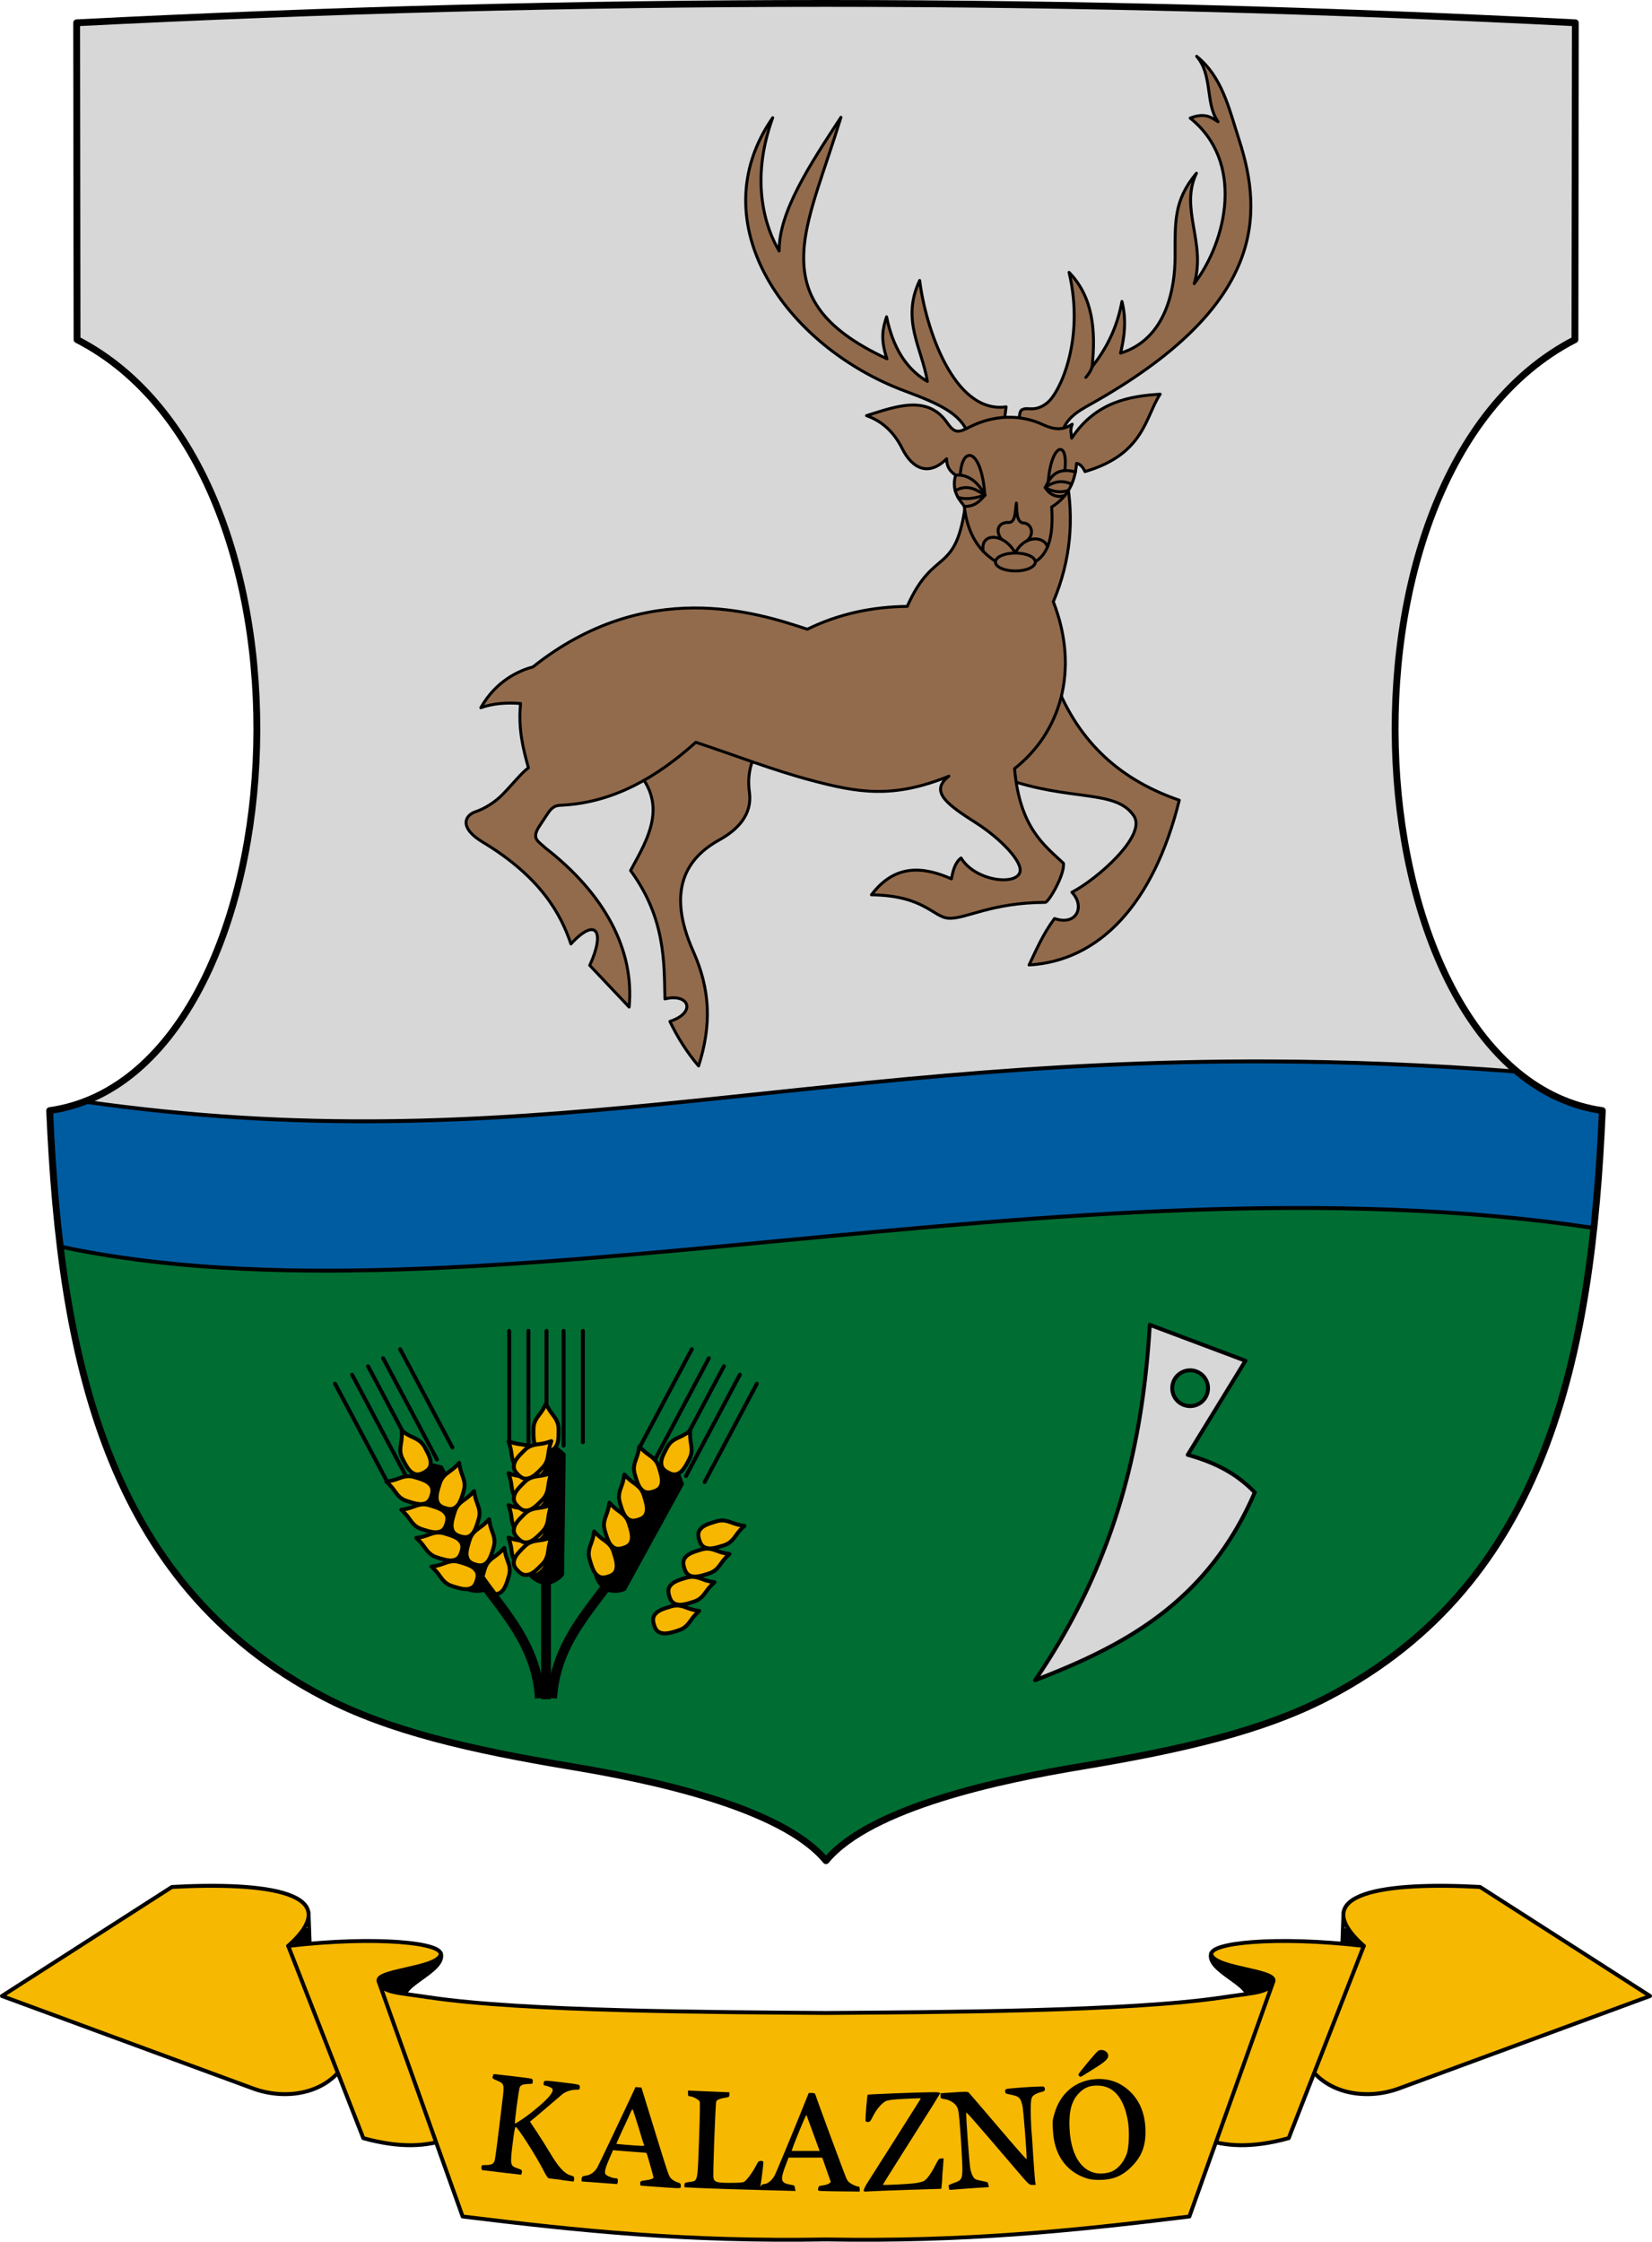 <?xml version="1.0" encoding="UTF-8" standalone="no"?>
<svg
   xmlns:dc="http://purl.org/dc/elements/1.1/"
   xmlns:cc="http://creativecommons.org/ns#"
   xmlns:rdf="http://www.w3.org/1999/02/22-rdf-syntax-ns#"
   xmlns:svg="http://www.w3.org/2000/svg"
   xmlns="http://www.w3.org/2000/svg"
   xmlns:sodipodi="http://sodipodi.sourceforge.net/DTD/sodipodi-0.dtd"
   xmlns:inkscape="http://www.inkscape.org/namespaces/inkscape"
   width="169.042mm"
   height="229.331mm"
   viewBox="0 0 169.042 229.331"
   version="1.1"
   id="svg8"
   inkscape:version="1.0.1 (3bc2e813f5, 2020-09-07)"
   sodipodi:docname="HUN Kalaznó COA.svg">
  <defs
     id="defs2">
    <inkscape:perspective
       sodipodi:type="inkscape:persp3d"
       inkscape:vp_x="0 : 124.18242 : 1"
       inkscape:vp_y="0 : 1000.0001 : 0"
       inkscape:vp_z="169.18193 : 124.18242 : 1"
       inkscape:persp3d-origin="84.590963 : 89.133004 : 1"
       id="perspective2574" />
    <clipPath
       id="clipPath1009"
       clipPathUnits="userSpaceOnUse">
      <path
         id="path1011"
         style="fill:none;stroke:#ff00ff;stroke-width:0.3"
         d="m -359.83,240.281 c -15.898,0.094 -25.71,25.316 -28.392,60.446 h 56.783 c -2.681,-35.129 -12.493,-60.54 -28.391,-60.446 z"
         sodipodi:nodetypes="zccz" />
    </clipPath>
    <clipPath
       id="clipPath1708"
       clipPathUnits="userSpaceOnUse">
      <path
         id="path1710"
         style="font-variation-settings:normal;opacity:0.98;vector-effect:none;fill:none;fill-opacity:0.98;fill-rule:evenodd;stroke:#000000;stroke-width:0.7;stroke-linecap:round;stroke-linejoin:miter;stroke-miterlimit:4;stroke-dasharray:none;stroke-dashoffset:0;stroke-opacity:1;stop-color:#000000;stop-opacity:1"
         d="M -513.403,55.726 V 168.432 c 0,46.672 -37.573,84.245 -84.245,84.245 -46.672,0 -84.245,-37.573 -84.245,-84.245 V 55.726 Z"
         sodipodi:nodetypes="cssscc" />
    </clipPath>
    <clipPath
       id="clipPath1463"
       clipPathUnits="userSpaceOnUse">
      <path
         id="path1465"
         style="font-variation-settings:normal;opacity:0.98;vector-effect:none;fill:#d7d7d7;fill-opacity:1;fill-rule:evenodd;stroke:#000000;stroke-width:0.4;stroke-linecap:round;stroke-linejoin:miter;stroke-miterlimit:4;stroke-dasharray:none;stroke-dashoffset:0;stroke-opacity:1;stop-color:#000000;stop-opacity:1"
         d="m -1274.124,98.142 c 14.907,29.214 39.522,51.688 68.839,65.023 29.318,-13.335 53.931,-35.809 68.839,-65.023 z" />
    </clipPath>
    <clipPath
       id="clipPath1467"
       clipPathUnits="userSpaceOnUse">
      <path
         id="path1469"
         style="font-variation-settings:normal;opacity:0.98;vector-effect:none;fill:#d7d7d7;fill-opacity:1;fill-rule:evenodd;stroke:#000000;stroke-width:0.4;stroke-linecap:round;stroke-linejoin:miter;stroke-miterlimit:4;stroke-dasharray:none;stroke-dashoffset:0;stroke-opacity:1;stop-color:#000000;stop-opacity:1"
         d="m -397.203,418.287 c 56.343,110.414 149.373,195.357 260.18,245.756 C -26.217,613.644 66.811,528.701 123.154,418.287 Z" />
    </clipPath>
    <clipPath
       clipPathUnits="userSpaceOnUse"
       id="clipPath1690">
      <path
         style="font-variation-settings:normal;opacity:1;vector-effect:none;fill:none;fill-opacity:1;stroke:#ff00ff;stroke-width:0.3;stroke-linecap:round;stroke-linejoin:round;stroke-miterlimit:4;stroke-dasharray:none;stroke-dashoffset:0;stroke-opacity:1;stop-color:#000000;stop-opacity:1"
         d="m 431.121,649.142 c -38.16,-13.037 -74.235,-13.037 -110.76,-16.646 -36.525,3.609 -72.601,3.609 -110.761,16.646 35.221,9.223 72.968,10.707 110.761,12.051 37.792,-1.344 75.539,-2.828 110.76,-12.051 z"
         id="path1692"
         sodipodi:nodetypes="ccccc"
         inkscape:transform-center-x="-14.635837"
         inkscape:transform-center-y="-8.6426274" />
    </clipPath>
    <clipPath
       clipPathUnits="userSpaceOnUse"
       id="clipPath1549">
      <path
         id="path1551"
         style="font-variation-settings:normal;opacity:0.98;vector-effect:none;fill:none;fill-opacity:1;fill-rule:evenodd;stroke:#000000;stroke-width:0.5;stroke-linecap:round;stroke-linejoin:miter;stroke-miterlimit:4;stroke-dasharray:none;stroke-dashoffset:0;stroke-opacity:1;stop-color:#000000;stop-opacity:1"
         d="M 1095.716,-32.098 V 368.975 c -18.396,-38.803 -92.65,-69.024 -161.172,-84.098 C 864.993,269.577 813.902,212.36 798.158,129.451 828.485,86.708 843.768,30.067 845.745,-32.098 Z"
         inkscape:transform-center-x="1.5638212"
         inkscape:transform-center-y="-1.7078083"
         sodipodi:nodetypes="cccccc" />
    </clipPath>
    <clipPath
       clipPathUnits="userSpaceOnUse"
       id="clipPath1014">
      <path
         id="path1016"
         style="font-variation-settings:normal;opacity:1;vector-effect:none;fill:none;fill-opacity:1;stroke:#ff00ff;stroke-width:0.1;stroke-linecap:round;stroke-linejoin:round;stroke-miterlimit:4;stroke-dasharray:none;stroke-dashoffset:0;stroke-opacity:1;stop-color:#000000;stop-opacity:1"
         d="m -8528.486,256.709 v 3.34 c 2.239,0.053 4.168,1.299 6.1,2.287 1.529,0.786 3.26,1.378 4.995,1.051 2.897,-0.518 5.156,-2.778 8.069,-3.239 2.053,-0.364 4.02,0.576 5.778,1.53 1.819,0.968 3.799,2.056 5.93,1.743 2.994,-0.36 5.288,-2.706 8.23,-3.256 0.365,-0.038 0.728,-0.117 1.145,-0.115 2.289,0.013 4.218,1.299 6.15,2.287 1.529,0.786 3.26,1.378 4.996,1.051 2.897,-0.518 5.156,-2.778 8.069,-3.239 2.053,-0.364 4.021,0.576 5.778,1.53 1.819,0.968 3.799,2.056 5.93,1.743 2.994,-0.36 5.288,-2.706 8.229,-3.256 0.365,-0.038 0.73,-0.077 1.095,-0.115 v -3.34 c -0.365,0.038 -0.73,0.077 -1.095,0.116 -2.942,0.55 -5.235,2.895 -8.229,3.256 -2.131,0.314 -4.111,-0.775 -5.93,-1.743 -1.758,-0.954 -3.725,-1.894 -5.778,-1.53 -2.913,0.461 -5.172,2.721 -8.069,3.239 -1.735,0.328 -3.466,-0.265 -4.996,-1.051 -1.932,-0.987 -3.861,-2.274 -6.15,-2.287 -0.417,-0.002 -0.78,0.077 -1.145,0.116 -2.942,0.55 -5.236,2.895 -8.23,3.256 -2.131,0.314 -4.111,-0.775 -5.93,-1.743 -1.758,-0.954 -3.725,-1.894 -5.778,-1.53 -2.913,0.461 -5.172,2.721 -8.069,3.239 -1.735,0.328 -3.466,-0.265 -4.995,-1.051 -1.932,-0.987 -3.861,-2.233 -6.1,-2.287 z m 0,9.343 v 3.341 c 2.24,0.053 4.17,1.299 6.1,2.286 1.53,0.786 3.26,1.379 5,1.051 2.89,-0.518 5.15,-2.778 8.06,-3.239 2.06,-0.364 4.02,0.576 5.78,1.531 1.82,0.967 3.8,2.055 5.93,1.742 3,-0.36 5.29,-2.706 8.23,-3.256 0.37,-0.038 0.73,-0.117 1.15,-0.115 2.29,0.012 4.22,1.299 6.15,2.286 1.53,0.786 3.26,1.379 4.99,1.051 2.9,-0.518 5.16,-2.778 8.07,-3.239 2.06,-0.364 4.02,0.576 5.78,1.531 1.82,0.967 3.8,2.055 5.93,1.742 2.99,-0.36 5.29,-2.706 8.23,-3.256 0.37,-0.038 0.73,-0.077 1.1,-0.115 v -3.341 c -0.37,0.039 -0.73,0.077 -1.1,0.116 -2.94,0.55 -5.24,2.895 -8.23,3.256 -2.13,0.313 -4.11,-0.775 -5.93,-1.743 -1.76,-0.954 -3.72,-1.894 -5.78,-1.53 -2.91,0.46 -5.17,2.721 -8.07,3.239 -1.73,0.328 -3.46,-0.265 -4.99,-1.051 -1.93,-0.987 -3.86,-2.274 -6.15,-2.287 -0.42,-0.002 -0.78,0.077 -1.15,0.116 -2.94,0.55 -5.23,2.895 -8.23,3.256 -2.13,0.313 -4.11,-0.775 -5.93,-1.743 -1.75,-0.954 -3.72,-1.894 -5.78,-1.53 -2.91,0.46 -5.17,2.721 -8.06,3.239 -1.74,0.328 -3.47,-0.265 -5,-1.051 -1.93,-0.987 -3.86,-2.233 -6.1,-2.287 z m 0,9.344 v 3.34 c 2.24,0.053 4.17,1.299 6.1,2.287 1.53,0.785 3.26,1.378 5,1.05 2.89,-0.518 5.15,-2.778 8.06,-3.239 2.06,-0.364 4.02,0.576 5.78,1.531 1.82,0.967 3.8,2.056 5.93,1.742 3,-0.36 5.29,-2.706 8.23,-3.256 0.37,-0.038 0.73,-0.117 1.15,-0.115 2.29,0.013 4.22,1.299 6.15,2.287 1.53,0.785 3.26,1.378 4.99,1.05 2.9,-0.518 5.16,-2.778 8.07,-3.239 2.06,-0.364 4.02,0.576 5.78,1.531 1.82,0.967 3.8,2.056 5.93,1.742 2.99,-0.36 5.29,-2.706 8.23,-3.256 0.37,-0.038 0.73,-0.077 1.1,-0.115 v -3.34 c -0.37,0.038 -0.73,0.077 -1.1,0.115 -2.94,0.55 -5.24,2.896 -8.23,3.256 -2.13,0.313 -4.11,-0.775 -5.93,-1.742 -1.76,-0.955 -3.72,-1.895 -5.78,-1.531 -2.91,0.461 -5.17,2.721 -8.07,3.239 -1.73,0.328 -3.46,-0.265 -4.99,-1.051 -1.93,-0.987 -3.86,-2.274 -6.15,-2.286 -0.42,-0.003 -0.78,0.077 -1.15,0.115 -2.94,0.55 -5.23,2.896 -8.23,3.256 -2.13,0.313 -4.11,-0.775 -5.93,-1.742 -1.75,-0.955 -3.72,-1.895 -5.78,-1.531 -2.91,0.461 -5.17,2.721 -8.06,3.239 -1.74,0.328 -3.47,-0.265 -5,-1.051 -1.93,-0.987 -3.86,-2.233 -6.1,-2.286 z m 0,9.343 v 3.34 c 2.24,0.053 4.17,1.299 6.1,2.287 1.53,0.785 3.26,1.378 5,1.05 2.89,-0.517 5.15,-2.778 8.06,-3.238 2.06,-0.364 4.02,0.576 5.78,1.53 1.82,0.968 3.8,2.056 5.93,1.742 3,-0.36 5.29,-2.705 8.23,-3.256 0.37,-0.038 0.73,-0.117 1.15,-0.115 2.29,0.013 4.22,1.299 6.15,2.287 1.53,0.785 3.26,1.378 4.99,1.05 2.9,-0.517 5.16,-2.778 8.07,-3.238 2.06,-0.364 4.02,0.576 5.78,1.53 1.82,0.968 3.8,2.056 5.93,1.742 2.99,-0.36 5.29,-2.705 8.23,-3.256 0.37,-0.038 0.73,-0.076 1.1,-0.115 v -3.34 c -0.37,0.038 -0.73,0.077 -1.1,0.115 -2.94,0.55 -5.24,2.896 -8.23,3.256 -2.13,0.314 -4.11,-0.775 -5.93,-1.742 -1.76,-0.955 -3.72,-1.895 -5.78,-1.531 -2.91,0.461 -5.17,2.721 -8.07,3.239 -1.73,0.328 -3.46,-0.265 -4.99,-1.051 -1.93,-0.987 -3.86,-2.274 -6.15,-2.286 -0.42,-0.002 -0.78,0.077 -1.15,0.115 -2.94,0.55 -5.23,2.896 -8.23,3.256 -2.13,0.314 -4.11,-0.775 -5.93,-1.742 -1.75,-0.955 -3.72,-1.895 -5.78,-1.531 -2.91,0.461 -5.17,2.721 -8.06,3.239 -1.74,0.328 -3.47,-0.265 -5,-1.051 -1.93,-0.987 -3.86,-2.233 -6.1,-2.286 z m 0,9.343 v 3.34 c 2.24,0.054 4.17,1.299 6.1,2.287 1.53,0.786 3.26,1.379 5,1.051 2.89,-0.518 5.15,-2.779 8.06,-3.239 2.06,-0.364 4.02,0.576 5.78,1.53 1.82,0.968 3.8,2.056 5.93,1.742 3,-0.36 5.29,-2.705 8.23,-3.255 0.37,-0.039 0.73,-0.118 1.15,-0.116 2.29,0.013 4.22,1.299 6.15,2.287 1.53,0.786 3.26,1.379 4.99,1.051 2.9,-0.518 5.16,-2.779 8.07,-3.239 2.06,-0.364 4.02,0.576 5.78,1.53 1.82,0.968 3.8,2.056 5.93,1.742 2.99,-0.36 5.29,-2.705 8.23,-3.255 0.37,-0.039 0.73,-0.077 1.1,-0.116 v -3.34 c -0.37,0.039 -0.73,0.077 -1.1,0.115 -2.94,0.55 -5.24,2.896 -8.23,3.256 -2.13,0.314 -4.11,-0.774 -5.93,-1.742 -1.76,-0.955 -3.72,-1.894 -5.78,-1.531 -2.91,0.461 -5.17,2.722 -8.07,3.239 -1.73,0.328 -3.46,-0.265 -4.99,-1.05 -1.93,-0.988 -3.86,-2.274 -6.15,-2.287 -0.42,-0.002 -0.78,0.077 -1.15,0.115 -2.94,0.55 -5.23,2.896 -8.23,3.256 -2.13,0.314 -4.11,-0.774 -5.93,-1.742 -1.75,-0.955 -3.72,-1.894 -5.78,-1.531 -2.91,0.461 -5.17,2.722 -8.06,3.239 -1.74,0.328 -3.47,-0.265 -5,-1.05 -1.93,-0.988 -3.86,-2.234 -6.1,-2.287 z m 0,9.343 v 3.341 c 2.24,0.053 4.17,1.299 6.1,2.286 1.53,0.786 3.26,1.379 5,1.051 2.89,-0.518 5.15,-2.778 8.06,-3.239 2.06,-0.364 4.02,0.576 5.78,1.53 1.82,0.968 3.8,2.056 5.93,1.743 3,-0.361 5.29,-2.706 8.23,-3.256 0.37,-0.039 0.73,-0.117 1.15,-0.115 2.29,0.012 4.22,1.299 6.15,2.286 1.53,0.786 3.26,1.379 4.99,1.051 2.9,-0.518 5.16,-2.778 8.07,-3.239 2.06,-0.364 4.02,0.576 5.78,1.53 1.82,0.968 3.8,2.056 5.93,1.743 2.99,-0.361 5.29,-2.706 8.23,-3.256 0.37,-0.039 0.73,-0.077 1.1,-0.115 v -3.341 c -0.37,0.039 -0.73,0.077 -1.1,0.116 -2.94,0.55 -5.24,2.895 -8.23,3.255 -2.13,0.314 -4.11,-0.774 -5.93,-1.742 -1.76,-0.954 -3.72,-1.894 -5.78,-1.53 -2.91,0.46 -5.17,2.721 -8.07,3.239 -1.73,0.327 -3.46,-0.265 -4.99,-1.051 -1.93,-0.988 -3.86,-2.274 -6.15,-2.287 -0.42,-0.002 -0.78,0.077 -1.15,0.116 -2.94,0.55 -5.23,2.895 -8.23,3.255 -2.13,0.314 -4.11,-0.774 -5.93,-1.742 -1.75,-0.954 -3.72,-1.894 -5.78,-1.53 -2.91,0.46 -5.17,2.721 -8.06,3.239 -1.74,0.327 -3.47,-0.265 -5,-1.051 -1.93,-0.988 -3.86,-2.233 -6.1,-2.287 z m 0,9.344 v 3.34 c 2.24,0.053 4.17,1.299 6.1,2.286 1.53,0.786 3.26,1.379 5,1.051 2.89,-0.518 5.15,-2.778 8.06,-3.239 2.06,-0.364 4.02,0.576 5.78,1.531 1.82,0.967 3.8,2.055 5.93,1.742 3,-0.36 5.29,-2.706 8.23,-3.256 0.37,-0.038 0.73,-0.117 1.15,-0.115 2.29,0.012 4.22,1.299 6.15,2.286 1.53,0.786 3.26,1.379 4.99,1.051 2.9,-0.518 5.16,-2.778 8.07,-3.239 2.06,-0.364 4.02,0.576 5.78,1.531 1.82,0.967 3.8,2.055 5.93,1.742 2.99,-0.36 5.29,-2.706 8.23,-3.256 0.37,-0.038 0.73,-0.077 1.1,-0.115 v -3.34 c -0.37,0.038 -0.73,0.076 -1.1,0.115 -2.94,0.55 -5.24,2.895 -8.23,3.256 -2.13,0.313 -4.11,-0.775 -5.93,-1.743 -1.76,-0.954 -3.72,-1.894 -5.78,-1.53 -2.91,0.46 -5.17,2.721 -8.07,3.239 -1.73,0.328 -3.46,-0.265 -4.99,-1.051 -1.93,-0.987 -3.86,-2.274 -6.15,-2.286 -0.42,-0.003 -0.78,0.076 -1.15,0.115 -2.94,0.55 -5.23,2.895 -8.23,3.256 -2.13,0.313 -4.11,-0.775 -5.93,-1.743 -1.75,-0.954 -3.72,-1.894 -5.78,-1.53 -2.91,0.46 -5.17,2.721 -8.06,3.239 -1.74,0.328 -3.47,-0.265 -5,-1.051 -1.93,-0.987 -3.86,-2.233 -6.1,-2.286 z m 0,9.343 v 3.34 c 2.24,0.053 4.17,1.299 6.1,2.287 1.53,0.785 3.26,1.378 5,1.05 2.89,-0.518 5.15,-2.778 8.06,-3.239 2.06,-0.364 4.02,0.576 5.78,1.531 1.82,0.967 3.8,2.056 5.93,1.742 3,-0.36 5.29,-2.706 8.23,-3.256 0.37,-0.038 0.73,-0.117 1.15,-0.115 2.29,0.013 4.22,1.299 6.15,2.287 1.53,0.785 3.26,1.378 4.99,1.05 2.9,-0.518 5.16,-2.778 8.07,-3.239 2.06,-0.364 4.02,0.576 5.78,1.531 1.82,0.967 3.8,2.056 5.93,1.742 2.99,-0.36 5.29,-2.706 8.23,-3.256 0.37,-0.038 0.73,-0.077 1.1,-0.115 v -3.34 c -0.37,0.038 -0.73,0.077 -1.1,0.115 -2.94,0.55 -5.24,2.896 -8.23,3.256 -2.13,0.313 -4.11,-0.775 -5.93,-1.742 -1.76,-0.955 -3.72,-1.895 -5.78,-1.531 -2.91,0.461 -5.17,2.721 -8.07,3.239 -1.73,0.328 -3.46,-0.265 -4.99,-1.051 -1.93,-0.987 -3.86,-2.274 -6.15,-2.286 -0.42,-0.003 -0.78,0.077 -1.15,0.115 -2.94,0.55 -5.23,2.896 -8.23,3.256 -2.13,0.313 -4.11,-0.775 -5.93,-1.742 -1.75,-0.955 -3.72,-1.895 -5.78,-1.531 -2.91,0.461 -5.17,2.721 -8.06,3.239 -1.74,0.328 -3.47,-0.265 -5,-1.051 -1.93,-0.987 -3.86,-2.233 -6.1,-2.286 z m 0,9.343 v 3.34 c 2.24,0.053 4.17,1.299 6.1,2.287 1.53,0.785 3.26,1.378 5,1.051 2.89,-0.518 5.15,-2.779 8.06,-3.239 2.06,-0.364 4.02,0.576 5.78,1.53 1.82,0.968 3.8,2.056 5.93,1.742 3,-0.36 5.29,-2.705 8.23,-3.255 0.37,-0.039 0.73,-0.118 1.15,-0.116 2.29,0.013 4.22,1.299 6.15,2.287 1.53,0.785 3.26,1.378 4.99,1.051 2.9,-0.518 5.16,-2.779 8.07,-3.239 2.06,-0.364 4.02,0.576 5.78,1.53 1.82,0.968 3.8,2.056 5.93,1.742 2.99,-0.36 5.29,-2.705 8.23,-3.255 0.37,-0.039 0.73,-0.077 1.1,-0.116 v -3.34 c -0.37,0.038 -0.73,0.077 -1.1,0.115 -2.94,0.55 -5.24,2.896 -8.23,3.256 -2.13,0.314 -4.11,-0.775 -5.93,-1.742 -1.76,-0.955 -3.72,-1.895 -5.78,-1.531 -2.91,0.461 -5.17,2.721 -8.07,3.239 -1.73,0.328 -3.46,-0.265 -4.99,-1.05 -1.93,-0.988 -3.86,-2.274 -6.15,-2.287 -0.42,-0.002 -0.78,0.077 -1.15,0.115 -2.94,0.55 -5.23,2.896 -8.23,3.256 -2.13,0.314 -4.11,-0.775 -5.93,-1.742 -1.75,-0.955 -3.72,-1.895 -5.78,-1.531 -2.91,0.461 -5.17,2.721 -8.06,3.239 -1.74,0.328 -3.47,-0.265 -5,-1.05 -1.93,-0.988 -3.86,-2.234 -6.1,-2.287 z m 0,9.343 v 3.34 c 2.24,0.054 4.17,1.3 6.1,2.287 1.53,0.786 3.26,1.379 5,1.051 2.89,-0.518 5.15,-2.779 8.06,-3.239 2.06,-0.364 4.02,0.576 5.78,1.53 1.82,0.968 3.8,2.056 5.93,1.743 3,-0.361 5.29,-2.706 8.23,-3.256 0.37,-0.039 0.73,-0.118 1.15,-0.116 2.29,0.013 4.22,1.3 6.15,2.287 1.53,0.786 3.26,1.379 4.99,1.051 2.9,-0.518 5.16,-2.779 8.07,-3.239 2.06,-0.364 4.02,0.576 5.78,1.53 1.82,0.968 3.8,2.056 5.93,1.743 2.99,-0.361 5.29,-2.706 8.23,-3.256 0.37,-0.039 0.73,-0.077 1.1,-0.116 v -3.34 c -0.37,0.039 -0.73,0.077 -1.1,0.115 -2.94,0.55 -5.24,2.896 -8.23,3.256 -2.13,0.314 -4.11,-0.774 -5.93,-1.742 -1.76,-0.955 -3.72,-1.894 -5.78,-1.531 -2.91,0.461 -5.17,2.722 -8.07,3.239 -1.73,0.328 -3.46,-0.265 -4.99,-1.05 -1.93,-0.988 -3.86,-2.274 -6.15,-2.287 -0.42,-0.002 -0.78,0.077 -1.15,0.115 -2.94,0.55 -5.23,2.896 -8.23,3.256 -2.13,0.314 -4.11,-0.774 -5.93,-1.742 -1.75,-0.955 -3.72,-1.894 -5.78,-1.531 -2.91,0.461 -5.17,2.722 -8.06,3.239 -1.74,0.328 -3.47,-0.265 -5,-1.05 -1.93,-0.988 -3.86,-2.234 -6.1,-2.287 z m 0,9.343 v 3.341 c 2.24,0.053 4.17,1.299 6.1,2.286 1.53,0.786 3.26,1.379 5,1.051 2.89,-0.518 5.15,-2.778 8.06,-3.239 2.06,-0.364 4.02,0.576 5.78,1.53 1.82,0.968 3.8,2.056 5.93,1.743 3,-0.36 5.29,-2.706 8.23,-3.256 0.37,-0.038 0.73,-0.117 1.15,-0.115 2.29,0.012 4.22,1.299 6.15,2.286 1.53,0.786 3.26,1.379 4.99,1.051 2.9,-0.518 5.16,-2.778 8.07,-3.239 2.06,-0.364 4.02,0.576 5.78,1.53 1.82,0.968 3.8,2.056 5.93,1.743 2.99,-0.36 5.29,-2.706 8.23,-3.256 0.37,-0.038 0.73,-0.077 1.1,-0.115 v -3.341 c -0.37,0.039 -0.73,0.077 -1.1,0.116 -2.94,0.55 -5.24,2.895 -8.23,3.255 -2.13,0.314 -4.11,-0.774 -5.93,-1.742 -1.76,-0.954 -3.72,-1.894 -5.78,-1.53 -2.91,0.46 -5.17,2.721 -8.07,3.239 -1.73,0.327 -3.46,-0.265 -4.99,-1.051 -1.93,-0.988 -3.86,-2.274 -6.15,-2.287 -0.42,-0.002 -0.78,0.077 -1.15,0.116 -2.94,0.55 -5.23,2.895 -8.23,3.255 -2.13,0.314 -4.11,-0.774 -5.93,-1.742 -1.75,-0.954 -3.72,-1.894 -5.78,-1.53 -2.91,0.46 -5.17,2.721 -8.06,3.239 -1.74,0.327 -3.47,-0.265 -5,-1.051 -1.93,-0.988 -3.86,-2.233 -6.1,-2.287 z m 0,9.344 v 3.34 c 2.239,0.053 4.168,1.299 6.1,2.286 1.529,0.786 3.26,1.379 4.995,1.051 2.897,-0.518 5.156,-2.779 8.069,-3.239 2.053,-0.364 4.02,0.576 5.778,1.531 1.819,0.968 3.799,2.056 5.93,1.742 2.994,-0.36 5.288,-2.706 8.23,-3.256 0.365,-0.038 0.728,-0.117 1.145,-0.115 2.289,0.013 4.218,1.299 6.15,2.286 1.529,0.786 3.26,1.379 4.996,1.051 2.897,-0.518 5.156,-2.779 8.069,-3.239 2.053,-0.364 4.021,0.576 5.778,1.531 1.819,0.968 3.799,2.056 5.93,1.742 2.994,-0.36 5.288,-2.706 8.229,-3.256 0.365,-0.038 0.73,-0.077 1.095,-0.115 v -3.34 c -0.365,0.038 -0.73,0.077 -1.095,0.115 -2.942,0.55 -5.235,2.895 -8.229,3.256 -2.131,0.314 -4.111,-0.774 -5.93,-1.742 -1.758,-0.954 -3.725,-1.895 -5.778,-1.531 -2.913,0.461 -5.172,2.721 -8.069,3.239 -1.735,0.328 -3.466,-0.265 -4.996,-1.051 -1.932,-0.987 -3.861,-2.274 -6.15,-2.287 -0.417,-0.002 -0.78,0.077 -1.145,0.115 -2.942,0.55 -5.236,2.895 -8.23,3.256 -2.131,0.314 -4.111,-0.774 -5.93,-1.742 -1.758,-0.954 -3.725,-1.895 -5.778,-1.531 -2.913,0.461 -5.172,2.721 -8.069,3.239 -1.735,0.328 -3.466,-0.265 -4.995,-1.051 -1.932,-0.987 -3.861,-2.233 -6.1,-2.287 z" />
    </clipPath>
    <clipPath
       clipPathUnits="userSpaceOnUse"
       id="clipPath1960">
      <path
         style="font-variation-settings:normal;opacity:1;vector-effect:none;fill:none;fill-opacity:1;stroke:#000000;stroke-width:0.5;stroke-linecap:round;stroke-linejoin:round;stroke-miterlimit:4;stroke-dasharray:none;stroke-dashoffset:0;stroke-opacity:1;stop-color:#000000;stop-opacity:1"
         d="m -8355.944,198.62 h -50.742 v 72.237 c 0,27.633 21.236,54.921 50.742,59.945 29.506,-5.024 50.742,-32.312 50.742,-59.945 v -72.237 h -50.742"
         id="path1962"
         sodipodi:nodetypes="ccscscc"
         inkscape:transform-center-x="25.371154"
         inkscape:transform-center-y="89.731898" />
    </clipPath>
  </defs>
  <sodipodi:namedview
     inkscape:lockguides="false"
     id="base"
     pagecolor="#ffffff"
     bordercolor="#666666"
     borderopacity="1.0"
     inkscape:pageopacity="0.0"
     inkscape:pageshadow="2"
     inkscape:zoom="0.40026656"
     inkscape:cx="960.61173"
     inkscape:cy="631.03043"
     inkscape:document-units="mm"
     inkscape:current-layer="layer1"
     inkscape:document-rotation="0"
     showgrid="false"
     showborder="false"
     showguides="true"
     inkscape:guide-bbox="true"
     inkscape:snap-bbox="true"
     inkscape:bbox-paths="true"
     inkscape:bbox-nodes="true"
     inkscape:snap-bbox-edge-midpoints="true"
     inkscape:snap-bbox-midpoints="true"
     inkscape:object-paths="true"
     inkscape:snap-intersection-paths="true"
     inkscape:snap-smooth-nodes="true"
     inkscape:snap-midpoints="true"
     inkscape:snap-object-midpoints="true"
     inkscape:snap-center="true"
     inkscape:snap-global="true"
     inkscape:window-width="1920"
     inkscape:window-height="1051"
     inkscape:window-x="-9"
     inkscape:window-y="-9"
     inkscape:window-maximized="1"
     fit-margin-top="0"
     fit-margin-left="0"
     fit-margin-right="0"
     fit-margin-bottom="0"
     inkscape:snap-nodes="true"
     inkscape:snap-others="true" />
  <g
     inkscape:groupmode="layer"
     id="layer2"
     inkscape:label="RASZTER"
     transform="translate(9541.434,37.602)"
     style="display:inline" />
  <g
     style="display:inline"
     inkscape:label="Réteg 1"
     inkscape:groupmode="layer"
     id="layer1"
     transform="translate(9541.434,37.602)">
    <path
       transform="matrix(0.265,0,0,0.265,-2068.13,-83.963)"
       id="path1126"
       d=""
       style="fill:#000000;fill-opacity:1;stroke:#000000;stroke-width:0.756;stroke-linecap:round;stroke-linejoin:round;stroke-miterlimit:4;stroke-dasharray:none" />
    <path
       style="opacity:1;fill:#f3b905;fill-opacity:1;stroke:#f3b905;stroke-width:1.512;stroke-linecap:round;stroke-linejoin:round;stroke-miterlimit:4;stroke-dasharray:none;stroke-opacity:1"
       d=""
       id="path2454"
       transform="matrix(0.265,0,0,0.265,-3588.68,379.177)" />
    <ellipse
       style="font-variation-settings:normal;opacity:1;vector-effect:none;fill:none;fill-opacity:1;fill-rule:evenodd;stroke:#ff00ff;stroke-width:0.1;stroke-linecap:butt;stroke-linejoin:miter;stroke-miterlimit:4;stroke-dasharray:none;stroke-dashoffset:0;stroke-opacity:1;stop-color:#000000;stop-opacity:1"
       id="path1490"
       cx="-4543.819"
       cy="327.662"
       rx="9.6254851e-13"
       ry="6.656" />
    <g
       id="g2300" />
    <g
       id="g2335">
      <path
         style="font-variation-settings:normal;vector-effect:none;fill:#d7d7d7;fill-opacity:1;stroke:#000000;stroke-width:0.4;stroke-linecap:round;stroke-linejoin:round;stroke-miterlimit:4;stroke-dasharray:none;stroke-dashoffset:0;stroke-opacity:1;stop-color:#000000"
         d="m -9482.906,143.123 c -10.369,-1.724 -18.702,-3.632 -25.407,-7.134 -22.397,-11.697 -26.955,-34.978 -28.04,-59.975 25.633,-3.667 29.748,-65.041 2.802,-78.872 l -0.041,-32.411 c 25.402,-1.292 51.091,-1.983 76.678,-1.983 25.587,0 51.276,0.691 76.678,1.983 l -0.041,32.411 c -26.946,13.832 -22.831,75.206 2.802,78.872 -1.085,24.997 -5.643,48.277 -28.04,59.975 -6.705,3.502 -15.038,5.41 -25.407,7.134 -7.801,1.297 -21.41,4.087 -25.992,9.626 -4.582,-5.539 -18.191,-8.33 -25.992,-9.626 z"
         id="path1778"
         sodipodi:nodetypes="sscccccccsscs"
         inkscape:transform-center-x="39.719676"
         inkscape:transform-center-y="119.31373" />
      <path
         id="path1784"
         style="font-variation-settings:normal;vector-effect:none;fill:#006d33;fill-opacity:1;stroke:#000000;stroke-width:0.4;stroke-linecap:round;stroke-linejoin:round;stroke-miterlimit:4;stroke-dasharray:none;stroke-dashoffset:0;stroke-opacity:1;stop-color:#000000"
         d="m -9377.891,83.094 -158.023,0.258 c 1.722,22.139 7.414,42.093 27.601,52.636 6.705,3.502 15.038,5.41 25.407,7.134 7.801,1.297 21.41,4.088 25.992,9.627 4.582,-5.539 18.191,-8.33 25.992,-9.627 10.369,-1.724 18.702,-3.632 25.407,-7.134 20.266,-10.584 25.926,-30.652 27.623,-52.894 z" />
      <path
         id="path1782"
         style="font-variation-settings:normal;vector-effect:none;fill:#005ca1;fill-opacity:1;stroke:#000000;stroke-width:0.4;stroke-linecap:round;stroke-linejoin:round;stroke-miterlimit:4;stroke-dasharray:none;stroke-dashoffset:0;stroke-opacity:1;stop-color:#000000"
         d="m -9411.624,70.981 c -48.697,-0.17 -76.635,10.44 -121.173,4.111 -1.135,0.433 -2.32,0.746 -3.556,0.922 0.205,4.72 0.534,9.377 1.083,13.908 41.7,8.942 103.124,-9.948 156.927,-1.902 0.421,-3.929 0.692,-7.944 0.869,-12.007 -3.26,-0.466 -6.172,-1.868 -8.716,-3.985 -9.127,-0.71 -17.553,-1.02 -25.434,-1.048 z" />
      <path
         style="font-variation-settings:normal;vector-effect:none;fill:none;fill-opacity:1;stroke:#000000;stroke-width:0.7;stroke-linecap:round;stroke-linejoin:round;stroke-miterlimit:4;stroke-dasharray:none;stroke-dashoffset:0;stroke-opacity:1;stop-color:#000000"
         d="m -9482.906,143.123 c -10.369,-1.724 -18.702,-3.632 -25.407,-7.134 -22.397,-11.697 -26.955,-34.978 -28.04,-59.975 25.633,-3.667 29.748,-65.041 2.802,-78.872 l -0.041,-32.411 c 25.402,-1.292 51.091,-1.983 76.678,-1.983 25.587,0 51.276,0.691 76.678,1.983 l -0.041,32.411 c -26.946,13.832 -22.831,75.206 2.802,78.872 -1.085,24.997 -5.643,48.277 -28.04,59.975 -6.705,3.502 -15.038,5.41 -25.407,7.134 -7.801,1.297 -21.41,4.087 -25.992,9.626 -4.582,-5.539 -18.191,-8.33 -25.992,-9.626 z"
         id="path1792"
         sodipodi:nodetypes="sscccccccsscs"
         inkscape:transform-center-x="39.719676"
         inkscape:transform-center-y="119.31373" />
      <path
         id="path1800"
         style="font-variation-settings:normal;opacity:1;vector-effect:none;fill:#d7d7d7;fill-opacity:1;stroke:#000000;stroke-width:0.4;stroke-linecap:round;stroke-linejoin:round;stroke-miterlimit:4;stroke-dasharray:none;stroke-dashoffset:0;stroke-opacity:1;stop-color:#000000;stop-opacity:1"
         d="m -9423.781,97.926 c -0.719,12.119 -3.451,24.238 -11.733,36.356 9.014,-3.48 17.59,-7.905 22.474,-19.211 -2.03,-2.114 -4.39,-3.152 -6.858,-3.842 l 5.908,-9.626 z m 4.117,4.656 a 1.83,1.83 0 0 1 0.01,0 1.83,1.83 0 0 1 1.83,1.83 1.83,1.83 0 0 1 -1.83,1.83 1.83,1.83 0 0 1 -1.83,-1.83 1.83,1.83 0 0 1 1.823,-1.83 z" />
      <path
         style="font-variation-settings:normal;vector-effect:none;fill:#000000;fill-opacity:1;stroke:#000000;stroke-width:0.4;stroke-linecap:round;stroke-linejoin:round;stroke-miterlimit:4;stroke-dasharray:none;stroke-dashoffset:0;stroke-opacity:1;stop-color:#000000"
         d="m -9485.612,109.588 1.861,1.607 -0.162,12.264 c -0.53,0.673 -1.294,0.837 -1.649,0.911 -0.355,-0.074 -1.119,-0.238 -1.649,-0.911 l -0.162,-12.264 1.861,-1.607"
         id="path1857"
         sodipodi:nodetypes="ccccccc"
         inkscape:transform-center-x="-0.88057814"
         inkscape:transform-center-y="-8.4425974" />
      <path
         style="font-variation-settings:normal;vector-effect:none;fill:none;fill-opacity:1;stroke:#000000;stroke-width:0.4;stroke-linecap:round;stroke-linejoin:round;stroke-miterlimit:4;stroke-dasharray:none;stroke-dashoffset:0;stroke-opacity:1;stop-color:#000000"
         d="M -9485.512,98.546 V 110.29"
         id="path1853"
         sodipodi:nodetypes="cc"
         inkscape:transform-center-x="-1.7976783"
         inkscape:transform-center-y="8.0973222" />
      <path
         style="font-variation-settings:normal;vector-effect:none;fill:#f7b700;fill-opacity:1;stroke:#000000;stroke-width:0.4;stroke-linecap:round;stroke-linejoin:round;stroke-miterlimit:4;stroke-dasharray:none;stroke-dashoffset:0;stroke-opacity:1;stop-color:#000000"
         d="m -9484.453,110.201 c 0.142,-0.299 0.174,-0.728 0.174,-1.192 0,-0.632 0.058,-1.06 -0.565,-1.85 -0.372,-0.472 -0.526,-0.77 -0.719,-1.166 -0.193,0.396 -0.347,0.694 -0.719,1.166 -0.623,0.79 -0.56,1.218 -0.565,1.85 0,0.464 0.032,0.893 0.174,1.192 0.196,0.412 0.464,0.637 1.109,0.625 0.645,0.011 0.914,-0.214 1.109,-0.625 z"
         id="path1810"
         sodipodi:nodetypes="ssscssscs"
         inkscape:transform-center-x="-0.64177811"
         inkscape:transform-center-y="3.04688" />
      <g
         id="g1815"
         transform="rotate(-43,-9400.322,333.368)"
         inkscape:transform-center-x="1.919032"
         inkscape:transform-center-y="15.450445"
         style="fill:#f7b700;fill-opacity:1;stroke:#000000;stroke-width:0.4;stroke-miterlimit:4;stroke-dasharray:none">
        <path
           style="font-variation-settings:normal;opacity:1;vector-effect:none;fill:#f7b700;fill-opacity:1;stroke:#000000;stroke-width:0.4;stroke-linecap:round;stroke-linejoin:round;stroke-miterlimit:4;stroke-dasharray:none;stroke-dashoffset:0;stroke-opacity:1;stop-color:#000000;stop-opacity:1"
           d="m -9311.776,113.312 c 0.132,-0.304 0.149,-0.734 0.133,-1.198 -0.022,-0.632 0.022,-1.062 -0.629,-1.829 -0.388,-0.458 -0.553,-0.751 -0.759,-1.14 -0.179,0.402 -0.323,0.706 -0.678,1.19 -0.595,0.811 -0.517,1.237 -0.5,1.869 0.018,0.464 0.064,0.892 0.216,1.186 0.21,0.405 0.486,0.62 1.131,0.586 0.645,-0.011 0.906,-0.246 1.087,-0.664 z"
           id="path1812"
           sodipodi:nodetypes="ssscssscs"
           inkscape:transform-center-x="-0.76402949"
           inkscape:transform-center-y="3.0241772" />
      </g>
      <g
         id="g1819"
         transform="rotate(-43,-9387.82,338.293)"
         inkscape:transform-center-x="1.9189263"
         inkscape:transform-center-y="25.300214"
         style="fill:#f7b700;fill-opacity:1;stroke:#000000;stroke-width:0.4;stroke-miterlimit:4;stroke-dasharray:none">
        <path
           style="font-variation-settings:normal;opacity:1;vector-effect:none;fill:#f7b700;fill-opacity:1;stroke:#000000;stroke-width:0.4;stroke-linecap:round;stroke-linejoin:round;stroke-miterlimit:4;stroke-dasharray:none;stroke-dashoffset:0;stroke-opacity:1;stop-color:#000000;stop-opacity:1"
           d="m -9311.776,113.312 c 0.132,-0.304 0.149,-0.734 0.133,-1.198 -0.022,-0.632 0.022,-1.062 -0.629,-1.829 -0.388,-0.458 -0.553,-0.751 -0.759,-1.14 -0.179,0.402 -0.323,0.706 -0.678,1.19 -0.595,0.811 -0.517,1.237 -0.5,1.869 0.018,0.464 0.064,0.892 0.216,1.186 0.21,0.405 0.486,0.62 1.131,0.586 0.645,-0.011 0.906,-0.246 1.087,-0.664 z"
           id="path1817"
           sodipodi:nodetypes="ssscssscs"
           inkscape:transform-center-x="-0.76402949"
           inkscape:transform-center-y="3.0241772" />
      </g>
      <g
         id="g1823"
         transform="rotate(-43,-9396.181,334.999)"
         inkscape:transform-center-x="1.9189841"
         inkscape:transform-center-y="18.713187"
         style="fill:#f7b700;fill-opacity:1;stroke:#000000;stroke-width:0.4;stroke-miterlimit:4;stroke-dasharray:none">
        <path
           style="font-variation-settings:normal;opacity:1;vector-effect:none;fill:#f7b700;fill-opacity:1;stroke:#000000;stroke-width:0.4;stroke-linecap:round;stroke-linejoin:round;stroke-miterlimit:4;stroke-dasharray:none;stroke-dashoffset:0;stroke-opacity:1;stop-color:#000000;stop-opacity:1"
           d="m -9311.776,113.312 c 0.132,-0.304 0.149,-0.734 0.133,-1.198 -0.022,-0.632 0.022,-1.062 -0.629,-1.829 -0.388,-0.458 -0.553,-0.751 -0.759,-1.14 -0.179,0.402 -0.323,0.706 -0.678,1.19 -0.595,0.811 -0.517,1.237 -0.5,1.869 0.018,0.464 0.064,0.892 0.216,1.186 0.21,0.405 0.486,0.62 1.131,0.586 0.645,-0.011 0.906,-0.246 1.087,-0.664 z"
           id="path1821"
           sodipodi:nodetypes="ssscssscs"
           inkscape:transform-center-x="-0.76402949"
           inkscape:transform-center-y="3.0241772" />
      </g>
      <g
         id="g1827"
         transform="rotate(-43,-9392.039,336.631)"
         inkscape:transform-center-x="1.9189362"
         inkscape:transform-center-y="21.975928"
         style="fill:#f7b700;fill-opacity:1;stroke:#000000;stroke-width:0.4;stroke-miterlimit:4;stroke-dasharray:none">
        <path
           style="font-variation-settings:normal;opacity:1;vector-effect:none;fill:#f7b700;fill-opacity:1;stroke:#000000;stroke-width:0.4;stroke-linecap:round;stroke-linejoin:round;stroke-miterlimit:4;stroke-dasharray:none;stroke-dashoffset:0;stroke-opacity:1;stop-color:#000000;stop-opacity:1"
           d="m -9311.776,113.312 c 0.132,-0.304 0.149,-0.734 0.133,-1.198 -0.022,-0.632 0.022,-1.062 -0.629,-1.829 -0.388,-0.458 -0.553,-0.751 -0.759,-1.14 -0.179,0.402 -0.323,0.706 -0.678,1.19 -0.595,0.811 -0.517,1.237 -0.5,1.869 0.018,0.464 0.064,0.892 0.216,1.186 0.21,0.405 0.486,0.62 1.131,0.586 0.645,-0.011 0.906,-0.246 1.087,-0.664 z"
           id="path1825"
           sodipodi:nodetypes="ssscssscs"
           inkscape:transform-center-x="-0.76402949"
           inkscape:transform-center-y="3.0241772" />
      </g>
      <path
         style="font-variation-settings:normal;vector-effect:none;fill:none;fill-opacity:1;stroke:#000000;stroke-width:0.4;stroke-linecap:round;stroke-linejoin:round;stroke-miterlimit:4;stroke-dasharray:none;stroke-dashoffset:0;stroke-opacity:1;stop-color:#000000"
         d="M -9489.33,98.546 V 109.939"
         id="path1829"
         inkscape:transform-center-x="3.7685223"
         inkscape:transform-center-y="7.9220422" />
      <path
         style="font-variation-settings:normal;vector-effect:none;fill:none;fill-opacity:1;stroke:#000000;stroke-width:0.4;stroke-linecap:round;stroke-linejoin:round;stroke-miterlimit:4;stroke-dasharray:none;stroke-dashoffset:0;stroke-opacity:1;stop-color:#000000"
         d="M -9487.36,98.546 V 110.29"
         id="path1831"
         sodipodi:nodetypes="cc"
         inkscape:transform-center-x="1.7977221"
         inkscape:transform-center-y="8.0973222" />
      <g
         id="g1835"
         transform="matrix(-0.731,-0.682,-0.682,0.731,-16218.405,-6321.446)"
         inkscape:transform-center-x="-1.91944"
         inkscape:transform-center-y="15.450491"
         style="fill:#f7b700;fill-opacity:1;stroke:#000000;stroke-width:0.4;stroke-miterlimit:4;stroke-dasharray:none">
        <path
           style="font-variation-settings:normal;opacity:1;vector-effect:none;fill:#f7b700;fill-opacity:1;stroke:#000000;stroke-width:0.4;stroke-linecap:round;stroke-linejoin:round;stroke-miterlimit:4;stroke-dasharray:none;stroke-dashoffset:0;stroke-opacity:1;stop-color:#000000;stop-opacity:1"
           d="m -9311.776,113.312 c 0.132,-0.304 0.149,-0.734 0.133,-1.198 -0.022,-0.632 0.022,-1.062 -0.629,-1.829 -0.388,-0.458 -0.553,-0.751 -0.759,-1.14 -0.179,0.402 -0.323,0.706 -0.678,1.19 -0.595,0.811 -0.517,1.237 -0.5,1.869 0.018,0.464 0.064,0.892 0.216,1.186 0.21,0.405 0.486,0.62 1.131,0.586 0.645,-0.011 0.906,-0.246 1.087,-0.664 z"
           id="path1833"
           sodipodi:nodetypes="ssscssscs"
           inkscape:transform-center-x="-0.76402949"
           inkscape:transform-center-y="3.0241772" />
      </g>
      <g
         id="g1839"
         transform="matrix(-0.731,-0.682,-0.682,0.731,-16218.406,-6311.597)"
         inkscape:transform-center-x="-1.9184401"
         inkscape:transform-center-y="25.300192"
         style="fill:#f7b700;fill-opacity:1;stroke:#000000;stroke-width:0.4;stroke-miterlimit:4;stroke-dasharray:none">
        <path
           style="font-variation-settings:normal;opacity:1;vector-effect:none;fill:#f7b700;fill-opacity:1;stroke:#000000;stroke-width:0.4;stroke-linecap:round;stroke-linejoin:round;stroke-miterlimit:4;stroke-dasharray:none;stroke-dashoffset:0;stroke-opacity:1;stop-color:#000000;stop-opacity:1"
           d="m -9311.776,113.312 c 0.132,-0.304 0.149,-0.734 0.133,-1.198 -0.022,-0.632 0.022,-1.062 -0.629,-1.829 -0.388,-0.458 -0.553,-0.751 -0.759,-1.14 -0.179,0.402 -0.323,0.706 -0.678,1.19 -0.595,0.811 -0.517,1.237 -0.5,1.869 0.018,0.464 0.064,0.892 0.216,1.186 0.21,0.405 0.486,0.62 1.131,0.586 0.645,-0.011 0.906,-0.246 1.087,-0.664 z"
           id="path1837"
           sodipodi:nodetypes="ssscssscs"
           inkscape:transform-center-x="-0.76402949"
           inkscape:transform-center-y="3.0241772" />
      </g>
      <g
         id="g1843"
         transform="matrix(-0.731,-0.682,-0.682,0.731,-16218.405,-6318.184)"
         inkscape:transform-center-x="-1.91944"
         inkscape:transform-center-y="18.713192"
         style="fill:#f7b700;fill-opacity:1;stroke:#000000;stroke-width:0.4;stroke-miterlimit:4;stroke-dasharray:none">
        <path
           style="font-variation-settings:normal;opacity:1;vector-effect:none;fill:#f7b700;fill-opacity:1;stroke:#000000;stroke-width:0.4;stroke-linecap:round;stroke-linejoin:round;stroke-miterlimit:4;stroke-dasharray:none;stroke-dashoffset:0;stroke-opacity:1;stop-color:#000000;stop-opacity:1"
           d="m -9311.776,113.312 c 0.132,-0.304 0.149,-0.734 0.133,-1.198 -0.022,-0.632 0.022,-1.062 -0.629,-1.829 -0.388,-0.458 -0.553,-0.751 -0.759,-1.14 -0.179,0.402 -0.323,0.706 -0.678,1.19 -0.595,0.811 -0.517,1.237 -0.5,1.869 0.018,0.464 0.064,0.892 0.216,1.186 0.21,0.405 0.486,0.62 1.131,0.586 0.645,-0.011 0.906,-0.246 1.087,-0.664 z"
           id="path1841"
           sodipodi:nodetypes="ssscssscs"
           inkscape:transform-center-x="-0.76402949"
           inkscape:transform-center-y="3.0241772" />
      </g>
      <g
         id="g1847"
         transform="matrix(-0.731,-0.682,-0.682,0.731,-16218.406,-6314.921)"
         inkscape:transform-center-x="-1.91844"
         inkscape:transform-center-y="21.975891"
         style="fill:#f7b700;fill-opacity:1;stroke:#000000;stroke-width:0.4;stroke-miterlimit:4;stroke-dasharray:none">
        <path
           style="font-variation-settings:normal;opacity:1;vector-effect:none;fill:#f7b700;fill-opacity:1;stroke:#000000;stroke-width:0.4;stroke-linecap:round;stroke-linejoin:round;stroke-miterlimit:4;stroke-dasharray:none;stroke-dashoffset:0;stroke-opacity:1;stop-color:#000000;stop-opacity:1"
           d="m -9311.776,113.312 c 0.132,-0.304 0.149,-0.734 0.133,-1.198 -0.022,-0.632 0.022,-1.062 -0.629,-1.829 -0.388,-0.458 -0.553,-0.751 -0.759,-1.14 -0.179,0.402 -0.323,0.706 -0.678,1.19 -0.595,0.811 -0.517,1.237 -0.5,1.869 0.018,0.464 0.064,0.892 0.216,1.186 0.21,0.405 0.486,0.62 1.131,0.586 0.645,-0.011 0.906,-0.246 1.087,-0.664 z"
           id="path1845"
           sodipodi:nodetypes="ssscssscs"
           inkscape:transform-center-x="-0.76402949"
           inkscape:transform-center-y="3.0241772" />
      </g>
      <path
         style="font-variation-settings:normal;vector-effect:none;fill:none;fill-opacity:1;stroke:#000000;stroke-width:0.4;stroke-linecap:round;stroke-linejoin:round;stroke-miterlimit:4;stroke-dasharray:none;stroke-dashoffset:0;stroke-opacity:1;stop-color:#000000"
         d="M -9481.793,98.546 V 109.939"
         id="path1849"
         inkscape:transform-center-x="-3.7684785"
         inkscape:transform-center-y="7.9220422" />
      <path
         style="font-variation-settings:normal;vector-effect:none;fill:none;fill-opacity:1;stroke:#000000;stroke-width:0.4;stroke-linecap:round;stroke-linejoin:round;stroke-miterlimit:4;stroke-dasharray:none;stroke-dashoffset:0;stroke-opacity:1;stop-color:#000000"
         d="M -9483.764,98.546 V 110.29"
         id="path1851"
         sodipodi:nodetypes="cc"
         inkscape:transform-center-x="-1.7976783"
         inkscape:transform-center-y="8.0973222" />
      <path
         style="font-variation-settings:normal;opacity:1;vector-effect:none;fill:none;fill-opacity:1;stroke:#000000;stroke-width:1;stroke-linecap:butt;stroke-linejoin:round;stroke-miterlimit:4;stroke-dasharray:none;stroke-dashoffset:0;stroke-opacity:1;stop-color:#000000;stop-opacity:1"
         d="M -9485.563,136.224 V 123.21"
         id="path1859" />
      <path
         style="font-variation-settings:normal;vector-effect:none;fill:#000000;fill-opacity:1;stroke:#000000;stroke-width:0.4;stroke-linecap:round;stroke-linejoin:round;stroke-miterlimit:4;stroke-dasharray:none;stroke-dashoffset:0;stroke-opacity:1;stop-color:#000000"
         d="m -9498.68,111.96 2.398,0.545 5.614,10.905 c -0.152,0.843 -0.75,1.347 -1.028,1.578 -0.348,0.101 -1.1,0.315 -1.883,-0.03 l -5.901,-10.753 0.889,-2.292"
         id="path1886"
         sodipodi:nodetypes="ccccccc"
         inkscape:transform-center-x="-0.88057814"
         inkscape:transform-center-y="-8.4425974" />
      <path
         style="font-variation-settings:normal;vector-effect:none;fill:none;fill-opacity:1;stroke:#000000;stroke-width:0.4;stroke-linecap:round;stroke-linejoin:round;stroke-miterlimit:4;stroke-dasharray:none;stroke-dashoffset:0;stroke-opacity:1;stop-color:#000000"
         d="m -9503.776,102.163 5.513,10.369"
         id="path1888"
         sodipodi:nodetypes="cc"
         inkscape:transform-center-x="-1.7976783"
         inkscape:transform-center-y="8.0973222" />
      <path
         style="font-variation-settings:normal;vector-effect:none;fill:#f7b700;fill-opacity:1;stroke:#000000;stroke-width:0.4;stroke-linecap:round;stroke-linejoin:round;stroke-miterlimit:4;stroke-dasharray:none;stroke-dashoffset:0;stroke-opacity:1;stop-color:#000000"
         d="m -9497.369,111.956 c -0.015,-0.331 -0.188,-0.725 -0.406,-1.135 -0.297,-0.558 -0.447,-0.963 -1.367,-1.368 -0.55,-0.242 -0.826,-0.432 -1.182,-0.692 0.016,0.44 0.019,0.776 -0.087,1.367 -0.179,0.99 0.078,1.338 0.37,1.899 0.218,0.41 0.448,0.774 0.714,0.971 0.366,0.272 0.709,0.344 1.273,0.032 0.575,-0.293 0.706,-0.618 0.686,-1.073 z"
         id="path1890"
         sodipodi:nodetypes="ssscssscs"
         inkscape:transform-center-x="-0.64177811"
         inkscape:transform-center-y="3.04688" />
      <g
         id="g1894"
         transform="rotate(-71,-9404.086,243.951)"
         inkscape:transform-center-x="1.919032"
         inkscape:transform-center-y="15.450445"
         style="fill:#f7b700;fill-opacity:1;stroke:#000000;stroke-width:0.4;stroke-miterlimit:4;stroke-dasharray:none">
        <path
           style="font-variation-settings:normal;opacity:1;vector-effect:none;fill:#f7b700;fill-opacity:1;stroke:#000000;stroke-width:0.4;stroke-linecap:round;stroke-linejoin:round;stroke-miterlimit:4;stroke-dasharray:none;stroke-dashoffset:0;stroke-opacity:1;stop-color:#000000;stop-opacity:1"
           d="m -9311.776,113.312 c 0.132,-0.304 0.149,-0.734 0.133,-1.198 -0.022,-0.632 0.022,-1.062 -0.629,-1.829 -0.388,-0.458 -0.553,-0.751 -0.759,-1.14 -0.179,0.402 -0.323,0.706 -0.678,1.19 -0.595,0.811 -0.517,1.237 -0.5,1.869 0.018,0.464 0.064,0.892 0.216,1.186 0.21,0.405 0.486,0.62 1.131,0.586 0.645,-0.011 0.906,-0.246 1.087,-0.664 z"
           id="path1892"
           sodipodi:nodetypes="ssscssscs"
           inkscape:transform-center-x="-0.76402949"
           inkscape:transform-center-y="3.0241772" />
      </g>
      <g
         id="g1898"
         transform="rotate(-71,-9395.677,245.058)"
         inkscape:transform-center-x="1.9189263"
         inkscape:transform-center-y="25.300214"
         style="fill:#f7b700;fill-opacity:1;stroke:#000000;stroke-width:0.4;stroke-miterlimit:4;stroke-dasharray:none">
        <path
           style="font-variation-settings:normal;opacity:1;vector-effect:none;fill:#f7b700;fill-opacity:1;stroke:#000000;stroke-width:0.4;stroke-linecap:round;stroke-linejoin:round;stroke-miterlimit:4;stroke-dasharray:none;stroke-dashoffset:0;stroke-opacity:1;stop-color:#000000;stop-opacity:1"
           d="m -9311.776,113.312 c 0.132,-0.304 0.149,-0.734 0.133,-1.198 -0.022,-0.632 0.022,-1.062 -0.629,-1.829 -0.388,-0.458 -0.553,-0.751 -0.759,-1.14 -0.179,0.402 -0.323,0.706 -0.678,1.19 -0.595,0.811 -0.517,1.237 -0.5,1.869 0.018,0.464 0.064,0.892 0.216,1.186 0.21,0.405 0.486,0.62 1.131,0.586 0.645,-0.011 0.906,-0.246 1.087,-0.664 z"
           id="path1896"
           sodipodi:nodetypes="ssscssscs"
           inkscape:transform-center-x="-0.76402949"
           inkscape:transform-center-y="3.0241772" />
      </g>
      <g
         id="g1902"
         transform="rotate(-71,-9401.3,244.318)"
         inkscape:transform-center-x="1.9189841"
         inkscape:transform-center-y="18.713187"
         style="fill:#f7b700;fill-opacity:1;stroke:#000000;stroke-width:0.4;stroke-miterlimit:4;stroke-dasharray:none">
        <path
           style="font-variation-settings:normal;opacity:1;vector-effect:none;fill:#f7b700;fill-opacity:1;stroke:#000000;stroke-width:0.4;stroke-linecap:round;stroke-linejoin:round;stroke-miterlimit:4;stroke-dasharray:none;stroke-dashoffset:0;stroke-opacity:1;stop-color:#000000;stop-opacity:1"
           d="m -9311.776,113.312 c 0.132,-0.304 0.149,-0.734 0.133,-1.198 -0.022,-0.632 0.022,-1.062 -0.629,-1.829 -0.388,-0.458 -0.553,-0.751 -0.759,-1.14 -0.179,0.402 -0.323,0.706 -0.678,1.19 -0.595,0.811 -0.517,1.237 -0.5,1.869 0.018,0.464 0.064,0.892 0.216,1.186 0.21,0.405 0.486,0.62 1.131,0.586 0.645,-0.011 0.906,-0.246 1.087,-0.664 z"
           id="path1900"
           sodipodi:nodetypes="ssscssscs"
           inkscape:transform-center-x="-0.76402949"
           inkscape:transform-center-y="3.0241772" />
      </g>
      <g
         id="g1906"
         transform="rotate(-71,-9398.515,244.685)"
         inkscape:transform-center-x="1.9189362"
         inkscape:transform-center-y="21.975928"
         style="fill:#f7b700;fill-opacity:1;stroke:#000000;stroke-width:0.4;stroke-miterlimit:4;stroke-dasharray:none">
        <path
           style="font-variation-settings:normal;opacity:1;vector-effect:none;fill:#f7b700;fill-opacity:1;stroke:#000000;stroke-width:0.4;stroke-linecap:round;stroke-linejoin:round;stroke-miterlimit:4;stroke-dasharray:none;stroke-dashoffset:0;stroke-opacity:1;stop-color:#000000;stop-opacity:1"
           d="m -9311.776,113.312 c 0.132,-0.304 0.149,-0.734 0.133,-1.198 -0.022,-0.632 0.022,-1.062 -0.629,-1.829 -0.388,-0.458 -0.553,-0.751 -0.759,-1.14 -0.179,0.402 -0.323,0.706 -0.678,1.19 -0.595,0.811 -0.517,1.237 -0.5,1.869 0.018,0.464 0.064,0.892 0.216,1.186 0.21,0.405 0.486,0.62 1.131,0.586 0.645,-0.011 0.906,-0.246 1.087,-0.664 z"
           id="path1904"
           sodipodi:nodetypes="ssscssscs"
           inkscape:transform-center-x="-0.76402949"
           inkscape:transform-center-y="3.0241772" />
      </g>
      <path
         style="font-variation-settings:normal;vector-effect:none;fill:none;fill-opacity:1;stroke:#000000;stroke-width:0.4;stroke-linecap:round;stroke-linejoin:round;stroke-miterlimit:4;stroke-dasharray:none;stroke-dashoffset:0;stroke-opacity:1;stop-color:#000000"
         d="m -9507.147,103.955 5.349,10.06"
         id="path1908"
         inkscape:transform-center-x="3.7685223"
         inkscape:transform-center-y="7.9220422" />
      <path
         style="font-variation-settings:normal;vector-effect:none;fill:none;fill-opacity:1;stroke:#000000;stroke-width:0.4;stroke-linecap:round;stroke-linejoin:round;stroke-miterlimit:4;stroke-dasharray:none;stroke-dashoffset:0;stroke-opacity:1;stop-color:#000000"
         d="m -9505.407,103.03 5.513,10.369"
         id="path1910"
         sodipodi:nodetypes="cc"
         inkscape:transform-center-x="1.7977221"
         inkscape:transform-center-y="8.0973222" />
      <g
         id="g1914"
         transform="matrix(-0.966,-0.259,-0.259,0.966,-18462.571,-2405.452)"
         inkscape:transform-center-x="-1.91944"
         inkscape:transform-center-y="15.450491"
         style="fill:#f7b700;fill-opacity:1;stroke:#000000;stroke-width:0.4;stroke-miterlimit:4;stroke-dasharray:none">
        <path
           style="font-variation-settings:normal;opacity:1;vector-effect:none;fill:#f7b700;fill-opacity:1;stroke:#000000;stroke-width:0.4;stroke-linecap:round;stroke-linejoin:round;stroke-miterlimit:4;stroke-dasharray:none;stroke-dashoffset:0;stroke-opacity:1;stop-color:#000000;stop-opacity:1"
           d="m -9311.776,113.312 c 0.132,-0.304 0.149,-0.734 0.133,-1.198 -0.022,-0.632 0.022,-1.062 -0.629,-1.829 -0.388,-0.458 -0.553,-0.751 -0.759,-1.14 -0.179,0.402 -0.323,0.706 -0.678,1.19 -0.595,0.811 -0.517,1.237 -0.5,1.869 0.018,0.464 0.064,0.892 0.216,1.186 0.21,0.405 0.486,0.62 1.131,0.586 0.645,-0.011 0.906,-0.246 1.087,-0.664 z"
           id="path1912"
           sodipodi:nodetypes="ssscssscs"
           inkscape:transform-center-x="-0.76402949"
           inkscape:transform-center-y="3.0241772" />
      </g>
      <g
         id="g1918"
         transform="matrix(-0.966,-0.259,-0.259,0.966,-18457.948,-2396.755)"
         inkscape:transform-center-x="-1.9184401"
         inkscape:transform-center-y="25.300192"
         style="fill:#f7b700;fill-opacity:1;stroke:#000000;stroke-width:0.4;stroke-miterlimit:4;stroke-dasharray:none">
        <path
           style="font-variation-settings:normal;opacity:1;vector-effect:none;fill:#f7b700;fill-opacity:1;stroke:#000000;stroke-width:0.4;stroke-linecap:round;stroke-linejoin:round;stroke-miterlimit:4;stroke-dasharray:none;stroke-dashoffset:0;stroke-opacity:1;stop-color:#000000;stop-opacity:1"
           d="m -9311.776,113.312 c 0.132,-0.304 0.149,-0.734 0.133,-1.198 -0.022,-0.632 0.022,-1.062 -0.629,-1.829 -0.388,-0.458 -0.553,-0.751 -0.759,-1.14 -0.179,0.402 -0.323,0.706 -0.678,1.19 -0.595,0.811 -0.517,1.237 -0.5,1.869 0.018,0.464 0.064,0.892 0.216,1.186 0.21,0.405 0.486,0.62 1.131,0.586 0.645,-0.011 0.906,-0.246 1.087,-0.664 z"
           id="path1916"
           sodipodi:nodetypes="ssscssscs"
           inkscape:transform-center-x="-0.76402949"
           inkscape:transform-center-y="3.0241772" />
      </g>
      <g
         id="g1922"
         transform="matrix(-0.966,-0.259,-0.259,0.966,-18461.04,-2402.571)"
         inkscape:transform-center-x="-1.91944"
         inkscape:transform-center-y="18.713192"
         style="fill:#f7b700;fill-opacity:1;stroke:#000000;stroke-width:0.4;stroke-miterlimit:4;stroke-dasharray:none">
        <path
           style="font-variation-settings:normal;opacity:1;vector-effect:none;fill:#f7b700;fill-opacity:1;stroke:#000000;stroke-width:0.4;stroke-linecap:round;stroke-linejoin:round;stroke-miterlimit:4;stroke-dasharray:none;stroke-dashoffset:0;stroke-opacity:1;stop-color:#000000;stop-opacity:1"
           d="m -9311.776,113.312 c 0.132,-0.304 0.149,-0.734 0.133,-1.198 -0.022,-0.632 0.022,-1.062 -0.629,-1.829 -0.388,-0.458 -0.553,-0.751 -0.759,-1.14 -0.179,0.402 -0.323,0.706 -0.678,1.19 -0.595,0.811 -0.517,1.237 -0.5,1.869 0.018,0.464 0.064,0.892 0.216,1.186 0.21,0.405 0.486,0.62 1.131,0.586 0.645,-0.011 0.906,-0.246 1.087,-0.664 z"
           id="path1920"
           sodipodi:nodetypes="ssscssscs"
           inkscape:transform-center-x="-0.76402949"
           inkscape:transform-center-y="3.0241772" />
      </g>
      <g
         id="g1926"
         transform="matrix(-0.966,-0.259,-0.259,0.966,-18459.509,-2399.69)"
         inkscape:transform-center-x="-1.91844"
         inkscape:transform-center-y="21.975891"
         style="fill:#f7b700;fill-opacity:1;stroke:#000000;stroke-width:0.4;stroke-miterlimit:4;stroke-dasharray:none">
        <path
           style="font-variation-settings:normal;opacity:1;vector-effect:none;fill:#f7b700;fill-opacity:1;stroke:#000000;stroke-width:0.4;stroke-linecap:round;stroke-linejoin:round;stroke-miterlimit:4;stroke-dasharray:none;stroke-dashoffset:0;stroke-opacity:1;stop-color:#000000;stop-opacity:1"
           d="m -9311.776,113.312 c 0.132,-0.304 0.149,-0.734 0.133,-1.198 -0.022,-0.632 0.022,-1.062 -0.629,-1.829 -0.388,-0.458 -0.553,-0.751 -0.759,-1.14 -0.179,0.402 -0.323,0.706 -0.678,1.19 -0.595,0.811 -0.517,1.237 -0.5,1.869 0.018,0.464 0.064,0.892 0.216,1.186 0.21,0.405 0.486,0.62 1.131,0.586 0.645,-0.011 0.906,-0.246 1.087,-0.664 z"
           id="path1924"
           sodipodi:nodetypes="ssscssscs"
           inkscape:transform-center-x="-0.76402949"
           inkscape:transform-center-y="3.0241772" />
      </g>
      <path
         style="font-variation-settings:normal;vector-effect:none;fill:none;fill-opacity:1;stroke:#000000;stroke-width:0.4;stroke-linecap:round;stroke-linejoin:round;stroke-miterlimit:4;stroke-dasharray:none;stroke-dashoffset:0;stroke-opacity:1;stop-color:#000000"
         d="m -9500.492,100.417 5.349,10.06"
         id="path1928"
         inkscape:transform-center-x="-3.7684785"
         inkscape:transform-center-y="7.9220422" />
      <path
         style="font-variation-settings:normal;vector-effect:none;fill:none;fill-opacity:1;stroke:#000000;stroke-width:0.4;stroke-linecap:round;stroke-linejoin:round;stroke-miterlimit:4;stroke-dasharray:none;stroke-dashoffset:0;stroke-opacity:1;stop-color:#000000"
         d="m -9502.233,101.342 5.513,10.369"
         id="path1930"
         sodipodi:nodetypes="cc"
         inkscape:transform-center-x="-1.7976783"
         inkscape:transform-center-y="8.0973222" />
      <path
         style="font-variation-settings:normal;opacity:1;vector-effect:none;fill:none;fill-opacity:1;stroke:#000000;stroke-width:1;stroke-linecap:butt;stroke-linejoin:round;stroke-miterlimit:4;stroke-dasharray:none;stroke-dashoffset:0;stroke-opacity:1;stop-color:#000000;stop-opacity:1"
         d="m -9486.191,136.125 c -0.331,-5.501 -3.788,-8.9 -6.051,-12.162"
         id="path1934"
         sodipodi:nodetypes="cc"
         inkscape:transform-center-x="3.653739"
         inkscape:transform-center-y="33.723329" />
      <path
         style="font-variation-settings:normal;vector-effect:none;fill:#000000;fill-opacity:1;stroke:#000000;stroke-width:0.4;stroke-linecap:round;stroke-linejoin:round;stroke-miterlimit:4;stroke-dasharray:none;stroke-dashoffset:0;stroke-opacity:1;stop-color:#000000"
         d="m -9472.455,111.959 -2.398,0.545 -5.614,10.905 c 0.152,0.843 0.75,1.347 1.028,1.578 0.348,0.101 1.1,0.315 1.883,-0.03 l 5.901,-10.753 -0.889,-2.292"
         id="path1936"
         sodipodi:nodetypes="ccccccc"
         inkscape:transform-center-x="-0.88057814"
         inkscape:transform-center-y="-8.4425974" />
      <path
         style="font-variation-settings:normal;vector-effect:none;fill:none;fill-opacity:1;stroke:#000000;stroke-width:0.4;stroke-linecap:round;stroke-linejoin:round;stroke-miterlimit:4;stroke-dasharray:none;stroke-dashoffset:0;stroke-opacity:1;stop-color:#000000"
         d="m -9467.359,102.162 -5.513,10.369"
         id="path1938"
         sodipodi:nodetypes="cc"
         inkscape:transform-center-x="-1.7976783"
         inkscape:transform-center-y="8.0973222" />
      <path
         style="font-variation-settings:normal;vector-effect:none;fill:#f7b700;fill-opacity:1;stroke:#000000;stroke-width:0.4;stroke-linecap:round;stroke-linejoin:round;stroke-miterlimit:4;stroke-dasharray:none;stroke-dashoffset:0;stroke-opacity:1;stop-color:#000000"
         d="m -9473.766,111.955 c 0.015,-0.331 0.188,-0.725 0.406,-1.135 0.297,-0.558 0.447,-0.963 1.367,-1.368 0.55,-0.242 0.826,-0.432 1.182,-0.692 -0.016,0.44 -0.02,0.776 0.087,1.367 0.179,0.99 -0.078,1.338 -0.37,1.899 -0.218,0.41 -0.448,0.774 -0.714,0.971 -0.366,0.272 -0.709,0.344 -1.273,0.031 -0.575,-0.293 -0.707,-0.618 -0.686,-1.073 z"
         id="path1940"
         sodipodi:nodetypes="ssscssscs"
         inkscape:transform-center-x="-0.64177811"
         inkscape:transform-center-y="3.04688" />
      <g
         id="g1944"
         transform="matrix(-0.326,-0.946,-0.946,0.326,-12398.059,-8727.21)"
         inkscape:transform-center-x="1.919032"
         inkscape:transform-center-y="15.450445"
         style="fill:#f7b700;fill-opacity:1;stroke:#000000;stroke-width:0.4;stroke-miterlimit:4;stroke-dasharray:none">
        <path
           style="font-variation-settings:normal;opacity:1;vector-effect:none;fill:#f7b700;fill-opacity:1;stroke:#000000;stroke-width:0.4;stroke-linecap:round;stroke-linejoin:round;stroke-miterlimit:4;stroke-dasharray:none;stroke-dashoffset:0;stroke-opacity:1;stop-color:#000000;stop-opacity:1"
           d="m -9311.776,113.312 c 0.132,-0.304 0.149,-0.734 0.133,-1.198 -0.022,-0.632 0.022,-1.062 -0.629,-1.829 -0.388,-0.458 -0.553,-0.751 -0.759,-1.14 -0.179,0.402 -0.323,0.706 -0.678,1.19 -0.595,0.811 -0.517,1.237 -0.5,1.869 0.018,0.464 0.064,0.892 0.216,1.186 0.21,0.405 0.486,0.62 1.131,0.586 0.645,-0.011 0.906,-0.246 1.087,-0.664 z"
           id="path1942"
           sodipodi:nodetypes="ssscssscs"
           inkscape:transform-center-x="-0.76402949"
           inkscape:transform-center-y="3.0241772" />
      </g>
      <g
         id="g1948"
         transform="matrix(-0.326,-0.946,-0.946,0.326,-12402.684,-8718.513)"
         inkscape:transform-center-x="1.9189263"
         inkscape:transform-center-y="25.300214"
         style="fill:#f7b700;fill-opacity:1;stroke:#000000;stroke-width:0.4;stroke-miterlimit:4;stroke-dasharray:none">
        <path
           style="font-variation-settings:normal;opacity:1;vector-effect:none;fill:#f7b700;fill-opacity:1;stroke:#000000;stroke-width:0.4;stroke-linecap:round;stroke-linejoin:round;stroke-miterlimit:4;stroke-dasharray:none;stroke-dashoffset:0;stroke-opacity:1;stop-color:#000000;stop-opacity:1"
           d="m -9311.776,113.312 c 0.132,-0.304 0.149,-0.734 0.133,-1.198 -0.022,-0.632 0.022,-1.062 -0.629,-1.829 -0.388,-0.458 -0.553,-0.751 -0.759,-1.14 -0.179,0.402 -0.323,0.706 -0.678,1.19 -0.595,0.811 -0.517,1.237 -0.5,1.869 0.018,0.464 0.064,0.892 0.216,1.186 0.21,0.405 0.486,0.62 1.131,0.586 0.645,-0.011 0.906,-0.246 1.087,-0.664 z"
           id="path1946"
           sodipodi:nodetypes="ssscssscs"
           inkscape:transform-center-x="-0.76402949"
           inkscape:transform-center-y="3.0241772" />
      </g>
      <g
         id="g1952"
         transform="matrix(-0.326,-0.946,-0.946,0.326,-12399.591,-8724.329)"
         inkscape:transform-center-x="1.9189841"
         inkscape:transform-center-y="18.713187"
         style="fill:#f7b700;fill-opacity:1;stroke:#000000;stroke-width:0.4;stroke-miterlimit:4;stroke-dasharray:none">
        <path
           style="font-variation-settings:normal;opacity:1;vector-effect:none;fill:#f7b700;fill-opacity:1;stroke:#000000;stroke-width:0.4;stroke-linecap:round;stroke-linejoin:round;stroke-miterlimit:4;stroke-dasharray:none;stroke-dashoffset:0;stroke-opacity:1;stop-color:#000000;stop-opacity:1"
           d="m -9311.776,113.312 c 0.132,-0.304 0.149,-0.734 0.133,-1.198 -0.022,-0.632 0.022,-1.062 -0.629,-1.829 -0.388,-0.458 -0.553,-0.751 -0.759,-1.14 -0.179,0.402 -0.323,0.706 -0.678,1.19 -0.595,0.811 -0.517,1.237 -0.5,1.869 0.018,0.464 0.064,0.892 0.216,1.186 0.21,0.405 0.486,0.62 1.131,0.586 0.645,-0.011 0.906,-0.246 1.087,-0.664 z"
           id="path1950"
           sodipodi:nodetypes="ssscssscs"
           inkscape:transform-center-x="-0.76402949"
           inkscape:transform-center-y="3.0241772" />
      </g>
      <g
         id="g1956"
         transform="matrix(-0.326,-0.946,-0.946,0.326,-12401.123,-8721.448)"
         inkscape:transform-center-x="1.9189362"
         inkscape:transform-center-y="21.975928"
         style="fill:#f7b700;fill-opacity:1;stroke:#000000;stroke-width:0.4;stroke-miterlimit:4;stroke-dasharray:none">
        <path
           style="font-variation-settings:normal;opacity:1;vector-effect:none;fill:#f7b700;fill-opacity:1;stroke:#000000;stroke-width:0.4;stroke-linecap:round;stroke-linejoin:round;stroke-miterlimit:4;stroke-dasharray:none;stroke-dashoffset:0;stroke-opacity:1;stop-color:#000000;stop-opacity:1"
           d="m -9311.776,113.312 c 0.132,-0.304 0.149,-0.734 0.133,-1.198 -0.022,-0.632 0.022,-1.062 -0.629,-1.829 -0.388,-0.458 -0.553,-0.751 -0.759,-1.14 -0.179,0.402 -0.323,0.706 -0.678,1.19 -0.595,0.811 -0.517,1.237 -0.5,1.869 0.018,0.464 0.064,0.892 0.216,1.186 0.21,0.405 0.486,0.62 1.131,0.586 0.645,-0.011 0.906,-0.246 1.087,-0.664 z"
           id="path1954"
           sodipodi:nodetypes="ssscssscs"
           inkscape:transform-center-x="-0.76402949"
           inkscape:transform-center-y="3.0241772" />
      </g>
      <path
         style="font-variation-settings:normal;vector-effect:none;fill:none;fill-opacity:1;stroke:#000000;stroke-width:0.4;stroke-linecap:round;stroke-linejoin:round;stroke-miterlimit:4;stroke-dasharray:none;stroke-dashoffset:0;stroke-opacity:1;stop-color:#000000"
         d="m -9463.988,103.955 -5.349,10.06"
         id="path1958"
         inkscape:transform-center-x="3.7685223"
         inkscape:transform-center-y="7.9220422" />
      <path
         style="font-variation-settings:normal;vector-effect:none;fill:none;fill-opacity:1;stroke:#000000;stroke-width:0.4;stroke-linecap:round;stroke-linejoin:round;stroke-miterlimit:4;stroke-dasharray:none;stroke-dashoffset:0;stroke-opacity:1;stop-color:#000000"
         d="m -9465.728,103.029 -5.513,10.369"
         id="path1960"
         sodipodi:nodetypes="cc"
         inkscape:transform-center-x="1.7977221"
         inkscape:transform-center-y="8.0973222" />
      <g
         id="g1965"
         transform="rotate(-15,-9389.895,728.734)"
         inkscape:transform-center-x="-1.91944"
         inkscape:transform-center-y="15.450491"
         style="fill:#f7b700;fill-opacity:1;stroke:#000000;stroke-width:0.4;stroke-miterlimit:4;stroke-dasharray:none">
        <path
           style="font-variation-settings:normal;opacity:1;vector-effect:none;fill:#f7b700;fill-opacity:1;stroke:#000000;stroke-width:0.4;stroke-linecap:round;stroke-linejoin:round;stroke-miterlimit:4;stroke-dasharray:none;stroke-dashoffset:0;stroke-opacity:1;stop-color:#000000;stop-opacity:1"
           d="m -9311.776,113.312 c 0.132,-0.304 0.149,-0.734 0.133,-1.198 -0.022,-0.632 0.022,-1.062 -0.629,-1.829 -0.388,-0.458 -0.553,-0.751 -0.759,-1.14 -0.179,0.402 -0.323,0.706 -0.678,1.19 -0.595,0.811 -0.517,1.237 -0.5,1.869 0.018,0.464 0.064,0.892 0.216,1.186 0.21,0.405 0.486,0.62 1.131,0.586 0.645,-0.011 0.906,-0.246 1.087,-0.664 z"
           id="path1963"
           sodipodi:nodetypes="ssscssscs"
           inkscape:transform-center-x="-0.76402949"
           inkscape:transform-center-y="3.0241772" />
      </g>
      <g
         id="g1969"
         transform="rotate(-15,-9359.175,750.642)"
         inkscape:transform-center-x="-1.9184401"
         inkscape:transform-center-y="25.300192"
         style="fill:#f7b700;fill-opacity:1;stroke:#000000;stroke-width:0.4;stroke-miterlimit:4;stroke-dasharray:none">
        <path
           style="font-variation-settings:normal;opacity:1;vector-effect:none;fill:#f7b700;fill-opacity:1;stroke:#000000;stroke-width:0.4;stroke-linecap:round;stroke-linejoin:round;stroke-miterlimit:4;stroke-dasharray:none;stroke-dashoffset:0;stroke-opacity:1;stop-color:#000000;stop-opacity:1"
           d="m -9311.776,113.312 c 0.132,-0.304 0.149,-0.734 0.133,-1.198 -0.022,-0.632 0.022,-1.062 -0.629,-1.829 -0.388,-0.458 -0.553,-0.751 -0.759,-1.14 -0.179,0.402 -0.323,0.706 -0.678,1.19 -0.595,0.811 -0.517,1.237 -0.5,1.869 0.018,0.464 0.064,0.892 0.216,1.186 0.21,0.405 0.486,0.62 1.131,0.586 0.645,-0.011 0.906,-0.246 1.087,-0.664 z"
           id="path1967"
           sodipodi:nodetypes="ssscssscs"
           inkscape:transform-center-x="-0.76402949"
           inkscape:transform-center-y="3.0241772" />
      </g>
      <g
         id="g1973"
         transform="rotate(-15,-9379.72,735.992)"
         inkscape:transform-center-x="-1.91944"
         inkscape:transform-center-y="18.713192"
         style="fill:#f7b700;fill-opacity:1;stroke:#000000;stroke-width:0.4;stroke-miterlimit:4;stroke-dasharray:none">
        <path
           style="font-variation-settings:normal;opacity:1;vector-effect:none;fill:#f7b700;fill-opacity:1;stroke:#000000;stroke-width:0.4;stroke-linecap:round;stroke-linejoin:round;stroke-miterlimit:4;stroke-dasharray:none;stroke-dashoffset:0;stroke-opacity:1;stop-color:#000000;stop-opacity:1"
           d="m -9311.776,113.312 c 0.132,-0.304 0.149,-0.734 0.133,-1.198 -0.022,-0.632 0.022,-1.062 -0.629,-1.829 -0.388,-0.458 -0.553,-0.751 -0.759,-1.14 -0.179,0.402 -0.323,0.706 -0.678,1.19 -0.595,0.811 -0.517,1.237 -0.5,1.869 0.018,0.464 0.064,0.892 0.216,1.186 0.21,0.405 0.486,0.62 1.131,0.586 0.645,-0.011 0.906,-0.246 1.087,-0.664 z"
           id="path1971"
           sodipodi:nodetypes="ssscssscs"
           inkscape:transform-center-x="-0.76402949"
           inkscape:transform-center-y="3.0241772" />
      </g>
      <g
         id="g1977"
         transform="rotate(-15,-9369.543,743.247)"
         inkscape:transform-center-x="-1.91844"
         inkscape:transform-center-y="21.975891"
         style="fill:#f7b700;fill-opacity:1;stroke:#000000;stroke-width:0.4;stroke-miterlimit:4;stroke-dasharray:none">
        <path
           style="font-variation-settings:normal;opacity:1;vector-effect:none;fill:#f7b700;fill-opacity:1;stroke:#000000;stroke-width:0.4;stroke-linecap:round;stroke-linejoin:round;stroke-miterlimit:4;stroke-dasharray:none;stroke-dashoffset:0;stroke-opacity:1;stop-color:#000000;stop-opacity:1"
           d="m -9311.776,113.312 c 0.132,-0.304 0.149,-0.734 0.133,-1.198 -0.022,-0.632 0.022,-1.062 -0.629,-1.829 -0.388,-0.458 -0.553,-0.751 -0.759,-1.14 -0.179,0.402 -0.323,0.706 -0.678,1.19 -0.595,0.811 -0.517,1.237 -0.5,1.869 0.018,0.464 0.064,0.892 0.216,1.186 0.21,0.405 0.486,0.62 1.131,0.586 0.645,-0.011 0.906,-0.246 1.087,-0.664 z"
           id="path1975"
           sodipodi:nodetypes="ssscssscs"
           inkscape:transform-center-x="-0.76402949"
           inkscape:transform-center-y="3.0241772" />
      </g>
      <path
         style="font-variation-settings:normal;vector-effect:none;fill:none;fill-opacity:1;stroke:#000000;stroke-width:0.4;stroke-linecap:round;stroke-linejoin:round;stroke-miterlimit:4;stroke-dasharray:none;stroke-dashoffset:0;stroke-opacity:1;stop-color:#000000"
         d="m -9470.642,100.416 -5.349,10.06"
         id="path1979"
         inkscape:transform-center-x="-3.7684785"
         inkscape:transform-center-y="7.9220422" />
      <path
         style="font-variation-settings:normal;vector-effect:none;fill:none;fill-opacity:1;stroke:#000000;stroke-width:0.4;stroke-linecap:round;stroke-linejoin:round;stroke-miterlimit:4;stroke-dasharray:none;stroke-dashoffset:0;stroke-opacity:1;stop-color:#000000"
         d="m -9468.902,101.341 -5.513,10.369"
         id="path1981"
         sodipodi:nodetypes="cc"
         inkscape:transform-center-x="-1.7976783"
         inkscape:transform-center-y="8.0973222" />
      <path
         style="font-variation-settings:normal;opacity:1;vector-effect:none;fill:none;fill-opacity:1;stroke:#000000;stroke-width:1;stroke-linecap:butt;stroke-linejoin:round;stroke-miterlimit:4;stroke-dasharray:none;stroke-dashoffset:0;stroke-opacity:1;stop-color:#000000;stop-opacity:1"
         d="m -9484.935,136.125 c 0.331,-5.501 3.788,-8.9 6.051,-12.162"
         id="path1985"
         sodipodi:nodetypes="cc"
         inkscape:transform-center-x="-3.6537608"
         inkscape:transform-center-y="33.723329" />
      <path
         style="font-variation-settings:normal;vector-effect:none;fill:#926b4c;fill-opacity:1;stroke:#000000;stroke-width:0.3;stroke-linecap:round;stroke-linejoin:round;stroke-miterlimit:4;stroke-dasharray:none;stroke-dashoffset:0;stroke-opacity:1;stop-color:#000000"
         d="m -9438.734,6.044 0.248,-2.024 c -5.407,0.743 -8.276,-8.267 -8.841,-12.931 -1.931,4.057 0.254,6.961 0.785,10.328 -1.55,-0.916 -3.367,-2.655 -4.173,-6.61 -0.343,1.075 -0.691,2.146 0.041,4.297 -6.851,-3.205 -8.922,-6.687 -8.46,-11.571 0.335,-3.537 2.135,-7.849 3.75,-13.135 -3.181,4.845 -6.366,9.69 -6.321,13.675 -1.336,-2.22 -3.054,-7.058 -0.661,-13.633 -7.531,10.847 1.435,23.448 13.507,27.952 3.773,1.407 6.019,2.428 6.654,4.892"
         id="path2013"
         sodipodi:nodetypes="ccccccscccsc" />
      <path
         style="font-variation-settings:normal;vector-effect:none;fill:#926b4c;fill-opacity:1;stroke:#000000;stroke-width:0.3;stroke-linecap:round;stroke-linejoin:round;stroke-miterlimit:4;stroke-dasharray:none;stroke-dashoffset:0;stroke-opacity:1;stop-color:#000000"
         d="m -9437.164,5.755 c 0,0 -0.041,-1.425 0.372,-1.467 0.496,-0.269 1.272,0.315 2.52,-0.682 1.297,-1.036 3.859,-6.481 2.231,-13.344 2.451,2.518 2.751,5.945 2.355,9.667 1.396,-1.786 2.537,-3.867 3.057,-6.693 0.487,1.942 0.244,3.675 -0.145,5.288 4.735,-1.457 5.569,-6.728 5.58,-9.771 0.013,-3.603 -0.174,-5.807 2.187,-8.635 -1.748,3.631 1.02,7.116 -0.228,11.299 3.325,-4.355 5.187,-12.464 -0.413,-16.939 1.598,-0.614 2.217,-0.009 2.851,0.372 -1.328,-1.839 -0.514,-4.763 -2.19,-6.693 2.608,2.114 3.274,5.221 4.364,8.605 2.474,7.681 2.61,16.992 -15.198,26.977 -1.411,0.791 -2.658,1.476 -3.09,3.376"
         id="path2015"
         sodipodi:nodetypes="ccsccccscccccssc" />
      <path
         style="font-variation-settings:normal;vector-effect:none;fill:#926b4c;fill-opacity:1;stroke:#000000;stroke-width:0.3;stroke-linecap:round;stroke-linejoin:round;stroke-miterlimit:4;stroke-dasharray:none;stroke-dashoffset:0;stroke-opacity:1;stop-color:#000000"
         d="m -9477.29,40.324 c 4.755,3.913 2.079,7.954 0.38,11.13 3.587,4.884 3.428,9.429 3.514,13.132 2.481,-0.621 3.263,1.402 0.508,2.304 0.784,1.608 1.726,3.143 2.938,4.557 1.371,-4.277 1.161,-7.899 -0.539,-11.708 -2.839,-6.361 -0.615,-9.606 2.64,-11.406 1.919,-1.061 3.415,-2.612 3.099,-4.905 -0.212,-1.541 0.056,-2.938 0.816,-4.249 l -4.958,-3.966"
         id="path2011"
         sodipodi:nodetypes="cccccssscc" />
      <path
         style="font-variation-settings:normal;vector-effect:none;fill:#926b4c;fill-opacity:1;stroke:#000000;stroke-width:0.3;stroke-linecap:round;stroke-linejoin:round;stroke-miterlimit:4;stroke-dasharray:none;stroke-dashoffset:0;stroke-opacity:1;stop-color:#000000"
         d="m -9433.529,31.948 c 2.468,6.606 6.997,10.326 12.766,12.311 -2.649,10.709 -8.238,16.445 -15.369,16.856 0.757,-1.584 1.426,-3.167 2.603,-4.751 2.283,0.79 3.151,-1.269 1.776,-2.685 2.584,-1.34 7.645,-5.782 6.362,-7.778 -1.814,-2.821 -6.606,-1.465 -13.344,-3.914 l -0.331,-4.049"
         id="path2009"
         sodipodi:nodetypes="cccccscc" />
      <path
         style="font-variation-settings:normal;vector-effect:none;fill:#926b4c;fill-opacity:1;stroke:#000000;stroke-width:0.3;stroke-linecap:round;stroke-linejoin:round;stroke-miterlimit:4;stroke-dasharray:none;stroke-dashoffset:0;stroke-opacity:1;stop-color:#000000"
         d="m -9442.599,13.682 c -0.983,7.774 -3.236,4.521 -6.003,10.75 -3.537,0.041 -6.96,0.739 -10.225,2.337 -5.156,-1.711 -16.475,-5.374 -28.079,3.857 -1.442,0.383 -3.773,1.427 -5.329,4.173 1.212,-0.434 2.582,-0.551 4.069,-0.434 -0.254,2.591 0.25,4.592 0.806,6.59 -0.59,0.373 -1.474,1.507 -2.659,2.73 -0.727,0.751 -1.831,1.448 -2.72,1.739 -1.195,0.391 -1.714,1.672 0.699,3.122 6.011,3.611 8.042,7.479 9.024,10.417 2.564,-2.786 3.552,-1.338 1.928,2.191 l 4.031,4.265 c 0.55,-5.823 -2.469,-11.53 -8.559,-16.268 -0.733,-0.709 -1.492,-0.921 -0.614,-2.253 l 0.906,-1.373 c 0.529,-0.756 0.96,-0.732 1.461,-0.76 5.188,-0.283 9.609,-2.817 13.627,-6.433 4.112,1.361 7.937,2.865 11.833,3.895 4.705,1.244 8.312,1.916 14.065,-0.427 -2.074,1.598 -0.058,2.965 2.807,4.797 2.486,1.59 4.754,3.96 4.466,5.01 -0.394,1.437 -4.617,0.91 -6.028,-1.439 -0.593,0.446 -0.824,1.256 -0.981,2.138 -2.963,-1.307 -5.818,-1.502 -8.187,1.632 5.46,0.071 6.323,2.33 7.931,2.398 1.745,0.074 4.325,-1.604 9.838,-1.624 0.326,0.052 2.027,-2.837 1.877,-4.002 -1.954,-1.837 -4.479,-3.641 -5.003,-9.684 4.63,-3.631 6.718,-10.009 3.966,-17.071 1.833,-4.341 2.08,-8.5 1.384,-12.456"
         id="path1987"
         sodipodi:nodetypes="cccccccsssccccscscscsscccsccccc" />
      <path
         style="font-variation-settings:normal;vector-effect:none;fill:#926b4c;fill-opacity:1;stroke:#000000;stroke-width:0.3;stroke-linecap:round;stroke-linejoin:round;stroke-miterlimit:4;stroke-dasharray:none;stroke-dashoffset:0;stroke-opacity:1;stop-color:#000000"
         d="m -9442.76,14.208 c -0.296,-0.508 -1.399,-1.418 -0.891,-3.199 -0.705,-0.475 -0.915,-1.011 -0.92,-1.68 -1.815,1.825 -3.503,1.049 -4.549,-1.054 -0.688,-1.382 -1.791,-2.7 -3.645,-3.357 2.796,-0.865 6.197,-2.232 8.226,0.697 0.77,1.112 1.14,1.074 2.247,0.505 3.211,-1.649 6.007,-1.005 7.477,-0.324 1.204,0.558 2.086,0.673 3.098,-0.003 -0.256,0.625 -0.088,0.985 -0.058,1.431 2.502,-3.763 5.993,-4.304 9.056,-4.499 -1.526,2.269 -1.585,6.13 -7.698,7.917 -0.184,-0.449 -0.545,-0.83 -0.862,-0.833 -0.129,1.766 -0.82,3.397 -2.542,4.455 0.161,2.522 -0.105,4.898 -1.986,5.755 l -3.301,0.058 c -2.109,-1.105 -3.335,-3.053 -3.652,-5.872 z"
         id="path1989"
         sodipodi:nodetypes="cccscsssccccccccc" />
      <path
         style="font-variation-settings:normal;vector-effect:none;fill:none;fill-opacity:1;stroke:#000000;stroke-width:0.3;stroke-linecap:round;stroke-linejoin:round;stroke-miterlimit:4;stroke-dasharray:none;stroke-dashoffset:0;stroke-opacity:1;stop-color:#000000"
         d="m -9443.651,11.009 c 1.55,-0.153 2.556,1.134 2.994,2.06 -0.428,0.468 -0.926,1.154 -2.103,1.139"
         id="path1991"
         sodipodi:nodetypes="ccc" />
      <ellipse
         style="font-variation-settings:normal;vector-effect:none;fill:#926b4c;fill-opacity:1;fill-rule:evenodd;stroke:#000000;stroke-width:0.3;stroke-linecap:butt;stroke-linejoin:miter;stroke-miterlimit:4;stroke-dasharray:none;stroke-dashoffset:0;stroke-opacity:1;stop-color:#000000"
         id="path1993"
         cx="-9437.535"
         cy="19.892"
         rx="2.04"
         ry="0.917" />
      <path
         style="font-variation-settings:normal;vector-effect:none;fill:none;fill-opacity:1;stroke:#000000;stroke-width:0.3;stroke-linecap:round;stroke-linejoin:round;stroke-miterlimit:4;stroke-dasharray:none;stroke-dashoffset:0;stroke-opacity:1;stop-color:#000000"
         d="m -9440.822,18.799 c -0.371,-1.925 2.109,-1.964 3.282,0.176 0.883,-1.841 2.941,-1.78 3.295,-0.631"
         id="path1995"
         sodipodi:nodetypes="ccc" />
      <path
         style="font-variation-settings:normal;vector-effect:none;fill:none;fill-opacity:1;stroke:#000000;stroke-width:0.3;stroke-linecap:round;stroke-linejoin:round;stroke-miterlimit:4;stroke-dasharray:none;stroke-dashoffset:0;stroke-opacity:1;stop-color:#000000"
         d="m -9431.381,10.673 c -1.857,-0.471 -2.513,0.355 -3.098,1.599 0.43,0.75 1.251,1.109 2.019,0.805"
         id="path1997"
         sodipodi:nodetypes="ccc" />
      <path
         style="font-variation-settings:normal;vector-effect:none;fill:none;fill-opacity:1;stroke:#000000;stroke-width:0.3;stroke-linecap:round;stroke-linejoin:round;stroke-miterlimit:4;stroke-dasharray:none;stroke-dashoffset:0;stroke-opacity:1;stop-color:#000000"
         d="m -9443.69,12.6 c 1.286,-0.75 2.311,-0.023 3.034,0.469 -0.918,0.243 -1.835,0.508 -2.753,0.202"
         id="path1999"
         sodipodi:nodetypes="ccc" />
      <path
         style="font-variation-settings:normal;vector-effect:none;fill:none;fill-opacity:1;stroke:#000000;stroke-width:0.3;stroke-linecap:round;stroke-linejoin:round;stroke-miterlimit:4;stroke-dasharray:none;stroke-dashoffset:0;stroke-opacity:1;stop-color:#000000"
         d="m -9438.968,17.563 c -0.72,-1.004 -0.191,-1.755 0.729,-1.717 0.77,0.032 0.671,-1.244 0.806,-1.983 0.066,0.665 -0.054,2.007 0.761,2.044 0.71,0.032 1.193,1.057 0.319,1.821"
         id="path2001"
         sodipodi:nodetypes="cscsc" />
      <path
         style="font-variation-settings:normal;vector-effect:none;fill:none;fill-opacity:1;stroke:#000000;stroke-width:0.3;stroke-linecap:round;stroke-linejoin:round;stroke-miterlimit:4;stroke-dasharray:none;stroke-dashoffset:0;stroke-opacity:1;stop-color:#000000"
         d="m -9431.776,11.939 c -0.929,-0.461 -1.828,-0.307 -2.703,0.333 0.792,0.477 1.583,0.537 2.375,0.298"
         id="path2003"
         sodipodi:nodetypes="ccc" />
      <path
         style="font-variation-settings:normal;vector-effect:none;fill:none;fill-opacity:1;stroke:#000000;stroke-width:0.3;stroke-linecap:round;stroke-linejoin:round;stroke-miterlimit:4;stroke-dasharray:none;stroke-dashoffset:0;stroke-opacity:1;stop-color:#000000"
         d="m -9443.174,11.007 c 0.173,-3.123 2.182,-2.771 2.517,2.062"
         id="path2005"
         sodipodi:nodetypes="cc" />
      <path
         style="font-variation-settings:normal;vector-effect:none;fill:none;fill-opacity:1;stroke:#000000;stroke-width:0.3;stroke-linecap:round;stroke-linejoin:round;stroke-miterlimit:4;stroke-dasharray:none;stroke-dashoffset:0;stroke-opacity:1;stop-color:#000000"
         d="m -9434.175,11.689 c 0.318,-4.039 2.09,-4.341 1.698,-1.146"
         id="path2007"
         sodipodi:nodetypes="cc" />
      <path
         style="font-variation-settings:normal;vector-effect:none;fill:none;fill-opacity:1;stroke:#000000;stroke-width:0.3;stroke-linecap:round;stroke-linejoin:round;stroke-miterlimit:4;stroke-dasharray:none;stroke-dashoffset:0;stroke-opacity:1;stop-color:#000000"
         d="m -9429.687,-0.07 c -0.098,0.312 -0.269,0.653 -0.64,1.074"
         id="path2017"
         sodipodi:nodetypes="cc" />
      <path
         style="font-variation-settings:normal;vector-effect:none;fill:none;fill-opacity:1;stroke:#000000;stroke-width:0.4;stroke-linecap:round;stroke-linejoin:round;stroke-miterlimit:4;stroke-dasharray:none;stroke-dashoffset:0;stroke-opacity:1;stop-color:#000000"
         d="m -9496.326,162.21 c 0.562,1.865 -4.561,3.324 -3.574,4.792"
         id="path2041"
         sodipodi:nodetypes="cc"
         inkscape:transform-center-x="41.241774"
         inkscape:transform-center-y="-34.171944" />
      <path
         style="font-variation-settings:normal;vector-effect:none;fill:#f6b801;fill-opacity:1;stroke:#000000;stroke-width:0.4;stroke-linecap:round;stroke-linejoin:round;stroke-miterlimit:4;stroke-dasharray:none;stroke-dashoffset:0;stroke-opacity:1;stop-color:#000000"
         d="m -9511.943,161.466 c 6.166,-5.506 -2.365,-6.553 -11.898,-6.032 l -17.393,11.155 25.697,9.461 c 3.334,1.228 7.654,0.604 9.543,-2.809"
         id="path2043"
         sodipodi:nodetypes="cccsc"
         inkscape:transform-center-x="66.700929"
         inkscape:transform-center-y="-32.805365" />
      <path
         style="font-variation-settings:normal;vector-effect:none;fill:none;fill-opacity:1;stroke:#000000;stroke-width:0.4;stroke-linecap:round;stroke-linejoin:round;stroke-miterlimit:4;stroke-dasharray:none;stroke-dashoffset:0;stroke-opacity:1;stop-color:#000000"
         d="m -9509.864,158.088 0.133,3.588"
         id="path2045"
         inkscape:transform-center-x="52.885127"
         inkscape:transform-center-y="-38.896514" />
      <path
         style="font-variation-settings:normal;vector-effect:none;fill:#f6b801;fill-opacity:1;stroke:#000000;stroke-width:0.4;stroke-linecap:round;stroke-linejoin:round;stroke-miterlimit:4;stroke-dasharray:none;stroke-dashoffset:0;stroke-opacity:1;stop-color:#000000"
         d="m -9495.5,181.173 c -2.198,0.804 -4.914,1.021 -8.758,-0.041 l -7.684,-19.665 c 8.928,-1.05 16.076,-0.334 15.575,0.95 -0.543,1.392 -6.753,1.538 -6.321,2.685"
         id="path2039"
         sodipodi:nodetypes="cccsc"
         inkscape:transform-center-x="46.808377"
         inkscape:transform-center-y="-27.370783" />
      <path
         style="fill:#000000;fill-opacity:1;stroke:#000000;stroke-width:0.4;stroke-linecap:butt;stroke-miterlimit:4;stroke-dasharray:none"
         d="m -9500.295,166.121 c -0.032,-0.007 -0.236,-0.045 -0.453,-0.085 -0.991,-0.183 -1.441,-0.416 -1.666,-0.86 -0.085,-0.169 -0.088,-0.184 -0.045,-0.25 0.098,-0.15 0.533,-0.34 1.199,-0.523 0.193,-0.053 0.844,-0.21 1.446,-0.349 1.638,-0.377 2.336,-0.585 2.861,-0.849 0.117,-0.059 0.217,-0.103 0.222,-0.098 0.01,0.005 -0.063,0.097 -0.152,0.205 -0.193,0.235 -0.591,0.581 -1.101,0.958 -1.252,0.925 -1.459,1.086 -1.699,1.327 -0.145,0.146 -0.303,0.327 -0.351,0.404 -0.086,0.138 -0.114,0.151 -0.262,0.12 z"
         id="path2047"
         inkscape:transform-center-x="42.695082"
         inkscape:transform-center-y="-34.156425" />
      <path
         style="fill:#000000;fill-opacity:1;stroke:#000000;stroke-width:0.4;stroke-linecap:butt;stroke-miterlimit:4;stroke-dasharray:none"
         d="m -9511.024,160.88 c 0.354,-0.381 0.637,-0.733 0.839,-1.043 0.086,-0.133 0.16,-0.237 0.164,-0.233 0,0.004 0.016,0.331 0.028,0.725 l 0.021,0.717 -0.551,0.052 c -0.303,0.029 -0.603,0.06 -0.667,0.069 l -0.116,0.018 z"
         id="path2049"
         inkscape:transform-center-x="53.727579"
         inkscape:transform-center-y="-38.384371" />
      <path
         style="font-variation-settings:normal;vector-effect:none;fill:none;fill-opacity:1;stroke:#000000;stroke-width:0.4;stroke-linecap:round;stroke-linejoin:round;stroke-miterlimit:4;stroke-dasharray:none;stroke-dashoffset:0;stroke-opacity:1;stop-color:#000000"
         d="m -9417.5,162.21 c -0.562,1.865 4.561,3.324 3.574,4.792"
         id="path2051"
         sodipodi:nodetypes="cc"
         inkscape:transform-center-x="-41.241729"
         inkscape:transform-center-y="-34.171944" />
      <path
         style="font-variation-settings:normal;vector-effect:none;fill:#f6b801;fill-opacity:1;stroke:#000000;stroke-width:0.4;stroke-linecap:round;stroke-linejoin:round;stroke-miterlimit:4;stroke-dasharray:none;stroke-dashoffset:0;stroke-opacity:1;stop-color:#000000"
         d="m -9401.883,161.466 c -6.166,-5.506 2.365,-6.553 11.898,-6.032 l 17.393,11.155 -25.697,9.461 c -3.334,1.228 -7.654,0.604 -9.543,-2.809"
         id="path2053"
         sodipodi:nodetypes="cccsc"
         inkscape:transform-center-x="-66.700884"
         inkscape:transform-center-y="-32.805365" />
      <path
         style="font-variation-settings:normal;vector-effect:none;fill:none;fill-opacity:1;stroke:#000000;stroke-width:0.4;stroke-linecap:round;stroke-linejoin:round;stroke-miterlimit:4;stroke-dasharray:none;stroke-dashoffset:0;stroke-opacity:1;stop-color:#000000"
         d="m -9403.961,158.088 -0.133,3.588"
         id="path2055"
         inkscape:transform-center-x="-52.885082"
         inkscape:transform-center-y="-38.896514" />
      <path
         style="font-variation-settings:normal;vector-effect:none;fill:#f6b801;fill-opacity:1;stroke:#000000;stroke-width:0.4;stroke-linecap:round;stroke-linejoin:round;stroke-miterlimit:4;stroke-dasharray:none;stroke-dashoffset:0;stroke-opacity:1;stop-color:#000000"
         d="m -9418.326,181.173 c 2.198,0.804 4.914,1.021 8.758,-0.041 l 7.684,-19.665 c -8.928,-1.05 -16.076,-0.334 -15.575,0.95 0.543,1.392 6.753,1.538 6.321,2.685"
         id="path2057"
         sodipodi:nodetypes="cccsc"
         inkscape:transform-center-x="-46.808332"
         inkscape:transform-center-y="-27.370783" />
      <path
         style="fill:#000000;fill-opacity:1;stroke:#000000;stroke-width:0.4;stroke-linecap:butt;stroke-miterlimit:4;stroke-dasharray:none"
         d="m -9413.531,166.121 c 0.032,-0.007 0.236,-0.045 0.453,-0.085 0.991,-0.183 1.441,-0.416 1.665,-0.86 0.085,-0.169 0.088,-0.184 0.045,-0.25 -0.098,-0.15 -0.533,-0.34 -1.199,-0.523 -0.193,-0.053 -0.844,-0.21 -1.446,-0.349 -1.638,-0.377 -2.336,-0.585 -2.861,-0.849 -0.117,-0.059 -0.216,-0.103 -0.222,-0.098 -0.01,0.005 0.063,0.097 0.152,0.205 0.193,0.235 0.591,0.581 1.101,0.958 1.252,0.925 1.459,1.086 1.699,1.327 0.145,0.146 0.303,0.327 0.35,0.404 0.086,0.138 0.114,0.151 0.262,0.12 z"
         id="path2061"
         inkscape:transform-center-x="-42.694882"
         inkscape:transform-center-y="-34.156414" />
      <path
         style="fill:#000000;fill-opacity:1;stroke:#000000;stroke-width:0.4;stroke-linecap:butt;stroke-miterlimit:4;stroke-dasharray:none"
         d="m -9402.801,160.88 c -0.354,-0.381 -0.637,-0.733 -0.839,-1.043 -0.086,-0.133 -0.16,-0.237 -0.163,-0.233 0,0.004 -0.016,0.331 -0.028,0.725 l -0.021,0.717 0.55,0.052 c 0.303,0.029 0.603,0.06 0.667,0.069 l 0.116,0.018 z"
         id="path2063"
         inkscape:transform-center-x="-53.727283"
         inkscape:transform-center-y="-38.384351" />
      <path
         style="font-variation-settings:normal;vector-effect:none;fill:#f6b801;fill-opacity:1;stroke:#000000;stroke-width:0.4;stroke-linecap:round;stroke-linejoin:round;stroke-miterlimit:4;stroke-dasharray:none;stroke-dashoffset:0;stroke-opacity:1;stop-color:#000000"
         d="m -9494.095,189.146 -8.593,-24.045 c 0.416,1.168 1.777,1.114 5.115,1.62 9.636,1.458 29.391,1.516 40.66,1.603 11.269,-0.087 31.024,-0.144 40.66,-1.603 3.339,-0.505 4.699,-0.452 5.115,-1.62 l -8.593,24.045 c -12.127,1.488 -22.978,2.595 -37.182,2.347 -14.204,0.248 -25.056,-0.859 -37.182,-2.347 z"
         id="path2037"
         sodipodi:nodetypes="ccscscccc"
         inkscape:transform-center-x="22.887775"
         inkscape:transform-center-y="-20.462908" />
      <path
         style="fill:#000000;stroke-width:1"
         d="m -9457.495,186.535 c -0.232,-0.032 -0.256,-0.058 -0.225,-0.274 0.067,-0.222 0.067,-0.246 0.491,-0.298 0.25,-0.032 0.535,-0.121 0.632,-0.2 l 0.177,-0.143 -0.438,-1.249 -0.438,-1.25 h -1.723 -1.722 l -0.256,0.661 c -0.644,1.671 -0.582,1.936 0.497,2.118 0.356,0.058 0.384,0.084 0.409,0.349 l 0.06,0.284 -2.273,-0.058 c -3.063,-0.076 -6.976,-0.205 -8.143,-0.269 l -0.953,-0.052 v -0.234 c 0,-0.222 0.059,-0.238 0.521,-0.309 0.868,-0.126 0.814,0.113 0.971,-4.261 0.1,-2.753 0.11,-3.816 0.07,-3.965 -0.093,-0.207 -0.729,-0.537 -1.034,-0.537 -0.129,0 -0.162,-0.059 -0.162,-0.294 v -0.293 l 0.954,0.041 c 0.524,0.02 1.478,0.061 2.119,0.09 l 1.166,0.05 v 0.242 c 0,0.214 -0.072,0.248 -0.318,0.291 -0.67,0.105 -0.961,0.22 -1.033,0.411 -0.083,0.232 -0.354,7.464 -0.287,7.795 0.089,0.446 0.348,0.525 1.719,0.525 0.86,0 1.292,-0.032 1.427,-0.111 0.251,-0.143 0.897,-1.021 1.214,-1.648 0.218,-0.429 0.276,-0.487 0.5,-0.487 0.184,0 0.253,0.042 0.252,0.148 0,0.277 -0.241,2.182 -0.296,2.352 -0.067,0.152 -0.067,0.155 0.069,0.019 0.068,-0.083 0.172,-0.148 0.265,-0.148 0.387,0 0.864,-0.388 1.135,-0.923 0.17,-0.336 1.736,-4.103 2.76,-6.641 l 0.71,-1.759 h 0.315 c 0.252,0 0.327,0.036 0.374,0.19 0.204,0.656 3.035,8.309 3.183,8.601 0.136,0.269 0.287,0.411 0.61,0.572 0.237,0.118 0.499,0.214 0.583,0.214 0.114,0 0.153,0.067 0.153,0.254 v 0.254 l -1.843,-0.015 c -1.014,-0.01 -1.961,-0.031 -2.104,-0.045 z m -0.727,-5.894 c -0.366,-0.99 -0.677,-1.835 -0.692,-1.877 -0.058,-0.07 -1.311,3.022 -1.453,3.488 l -0.066,0.191 h 1.434 1.435 z m 5.182,5.795 c 0,-0.1 0.168,-0.438 0.374,-0.753 0.206,-0.314 1.411,-2.211 2.679,-4.216 1.267,-2.004 2.413,-3.815 2.545,-4.023 0.133,-0.208 0.235,-0.386 0.225,-0.395 -0.024,-0.01 -0.728,0.019 -1.597,0.058 -1.131,0.054 -1.68,0.114 -1.933,0.215 -0.424,0.17 -1.011,0.856 -1.389,1.623 -0.228,0.461 -0.293,0.53 -0.498,0.53 -0.212,0 -0.236,-0.032 -0.236,-0.284 0,-0.475 0.174,-2.46 0.22,-2.506 0.067,-0.045 5.194,-0.245 6.582,-0.255 0.569,-0.01 0.826,0.023 0.826,0.091 0,0.088 -0.581,1.017 -4.567,7.306 -0.705,1.111 -1.281,2.041 -1.281,2.066 0,0.07 2.58,-0.058 3.306,-0.158 0.349,-0.048 0.739,-0.143 0.865,-0.209 0.313,-0.162 0.75,-0.755 1.186,-1.608 0.33,-0.646 0.387,-0.713 0.609,-0.713 l 0.245,-5.3e-4 -0.067,0.954 c -0.065,0.525 -0.072,1.223 -0.106,1.553 l -0.065,0.6 -3.232,0.102 c -1.777,0.058 -3.566,0.125 -3.973,0.153 -0.717,0.048 -0.742,0.045 -0.742,-0.13 z m 8.717,-0.169 c -0.018,-0.099 -0.042,-0.221 -0.054,-0.271 -0.012,-0.049 0.236,-0.174 0.535,-0.275 0.827,-0.28 0.901,-0.421 0.88,-1.696 -0.023,-0.567 -0.093,-2.095 -0.192,-3.396 -0.155,-2.096 -0.196,-2.404 -0.364,-2.712 -0.214,-0.391 -0.757,-0.713 -1.332,-0.79 -0.319,-0.045 -0.342,-0.065 -0.342,-0.316 v -0.271 l 1.375,-0.095 c 1.153,-0.081 1.397,-0.076 1.506,0.019 0.069,0.066 1.426,1.644 3.011,3.508 1.585,1.865 2.893,3.355 2.908,3.312 0.065,-0.14 -0.331,-5.115 -0.417,-5.464 -0.212,-0.853 -0.338,-0.969 -1.243,-1.147 -0.496,-0.098 -0.529,-0.119 -0.529,-0.339 0,-0.224 0.057,-0.237 0.487,-0.284 1.218,-0.122 3.324,-0.241 3.446,-0.194 0.068,0.032 0.135,0.144 0.135,0.257 0,0.154 -0.067,0.219 -0.234,0.261 -0.6,0.143 -0.968,0.338 -1.091,0.576 -0.154,0.298 -0.165,1.375 -0.068,3.2 0.07,0.676 0.145,2.068 0.214,3.094 0.071,1.026 0.147,2.046 0.172,2.267 l 0.067,0.403 h -0.338 c -0.332,0 -0.357,-0.02 -1.587,-1.462 -4.404,-5.151 -5.154,-6.008 -5.182,-5.923 -0.067,0.14 0.319,5.23 0.41,5.712 0.102,0.534 0.314,0.977 0.522,1.089 0.088,0.046 0.419,0.135 0.731,0.192 0.54,0.099 0.567,0.115 0.591,0.36 l 0.064,0.256 -1.551,0.102 c -0.853,0.058 -1.77,0.125 -2.039,0.153 -0.454,0.045 -0.488,0.038 -0.5,-0.13 z m -29.737,-0.142 c -0.722,-0.058 -1.438,-0.111 -1.589,-0.115 -0.245,-0.01 -0.275,-0.032 -0.275,-0.252 0,-0.234 0.054,-0.247 0.482,-0.305 0.594,-0.073 0.874,-0.176 0.875,-0.317 3e-4,-0.087 -0.672,-2.441 -0.712,-2.497 -0.016,-0.01 -0.583,-0.057 -1.282,-0.106 -0.698,-0.048 -1.466,-0.109 -1.706,-0.132 l -0.435,-0.045 -0.342,0.783 c -0.439,1.007 -0.558,1.453 -0.444,1.665 0.088,0.17 0.746,0.433 1.079,0.433 0.169,0 0.197,0.044 0.197,0.297 0,0.182 -0.067,0.296 -0.106,0.294 -0.065,-0.003 -0.811,-0.058 -1.673,-0.125 -0.863,-0.069 -1.656,-0.123 -1.764,-0.125 -0.17,-0.005 -0.192,-0.041 -0.17,-0.277 0.058,-0.259 0.065,-0.278 0.441,-0.334 0.492,-0.07 0.918,-0.384 1.187,-0.875 0.168,-0.307 2.336,-4.853 3.446,-7.23 l 0.448,-0.958 0.302,0.025 0.302,0.025 0.784,2.543 c 2.072,6.72 1.999,6.503 2.276,6.781 0.143,0.143 0.42,0.309 0.615,0.367 0.312,0.094 0.354,0.136 0.354,0.357 0,0.25 0,0.251 -0.487,0.239 -0.267,-0.01 -1.078,-0.058 -1.801,-0.119 z m -1.471,-4.318 c -0.061,-0.07 -0.283,-0.88 -0.57,-1.802 -0.286,-0.921 -0.546,-1.722 -0.579,-1.782 -0.068,-0.07 -0.116,0.024 -0.217,0.254 -0.083,0.199 -0.459,1.006 -0.825,1.793 -0.367,0.787 -0.655,1.44 -0.642,1.452 0.063,0.019 2.002,0.175 2.555,0.198 0.259,0.01 0.317,-0.014 0.278,-0.113 z m -8.403,3.597 c -0.652,-0.085 -1.253,-0.158 -1.334,-0.161 -0.099,-0.008 -0.271,-0.251 -0.52,-0.746 -0.741,-1.473 -2.682,-4.513 -2.88,-4.513 -0.067,0 -0.163,0.49 -0.291,1.547 -0.291,2.39 -0.284,2.427 0.496,2.694 0.425,0.146 0.46,0.177 0.434,0.395 -0.038,0.13 -0.066,0.244 -0.066,0.253 -0.028,0.01 -3.211,-0.369 -4.018,-0.478 -0.03,-0.004 -0.054,-0.117 -0.054,-0.257 0,-0.248 0.025,-0.254 0.417,-0.254 0.592,0 0.821,-0.109 0.926,-0.44 0.07,-0.247 0.203,-1.212 0.829,-6.398 0.171,-1.429 0.146,-1.504 -0.604,-1.815 -0.436,-0.181 -0.471,-0.215 -0.422,-0.412 0.065,-0.118 0.067,-0.226 0.073,-0.239 0.057,-0.024 3.513,0.387 3.839,0.454 0.147,0.032 0.191,0.098 0.191,0.292 0,0.244 -0.036,0.253 -0.402,0.261 -0.578,0.011 -0.813,0.097 -0.928,0.336 -0.103,0.214 -0.559,3.642 -0.494,3.707 0.067,0.045 1.117,-0.667 1.72,-1.151 1.472,-1.181 2.139,-1.889 2.139,-2.268 0,-0.143 -0.078,-0.224 -0.341,-0.326 -0.188,-0.074 -0.397,-0.136 -0.466,-0.136 -0.139,0 -0.165,-0.23 -0.065,-0.418 0.07,-0.104 0.294,-0.095 1.63,0.068 2.115,0.255 2.02,0.231 2.02,0.528 0,0.235 -0.045,0.248 -0.368,0.248 -0.518,0 -1.1,0.193 -1.438,0.478 -0.159,0.133 -0.822,0.7 -1.474,1.26 -0.651,0.559 -1.328,1.132 -1.503,1.271 l -0.319,0.254 0.711,1.068 c 0.39,0.587 1.014,1.578 1.384,2.202 0.803,1.348 1.435,2.045 2.009,2.212 0.212,0.06 0.389,0.141 0.395,0.176 0.065,0.212 -4e-4,0.486 -0.072,0.478 -0.068,-0.01 -0.597,-0.08 -1.25,-0.165 z m 53.604,-0.189 c -2.058,-0.702 -3.252,-2.439 -3.363,-4.893 -0.066,-0.83 -0.042,-1.075 0.141,-1.65 0.577,-2.102 2.144,-3.434 4.216,-3.58 1.389,-0.098 2.599,0.347 3.583,1.317 1.016,1.003 1.531,2.371 1.531,4.07 0,1.523 -0.416,2.563 -1.433,3.579 -0.968,0.967 -1.924,1.351 -3.353,1.347 -0.567,-0.004 -0.911,-0.052 -1.322,-0.192 z m 2.363,-0.572 c 0.764,-0.194 1.427,-0.873 1.808,-1.853 0.261,-0.668 0.319,-2.448 0.118,-3.525 -0.417,-2.221 -1.394,-3.405 -2.892,-3.501 -0.913,-0.058 -1.476,0.143 -2.072,0.741 -0.779,0.78 -1.075,1.873 -0.987,3.649 0.16,3.304 1.743,5.068 4.026,4.489 z m -3.02,-9.847 c -0.066,-0.058 -0.101,-0.134 -0.101,-0.175 0,-0.117 1.857,-2.34 2.035,-2.434 0.422,-0.226 1.017,0.071 1.017,0.508 0,0.338 -0.316,0.625 -1.497,1.358 -0.552,0.343 -1.082,0.673 -1.177,0.734 -0.136,0.085 -0.198,0.087 -0.277,0.01 z"
         id="path2094" />
    </g>
  </g>
</svg>
